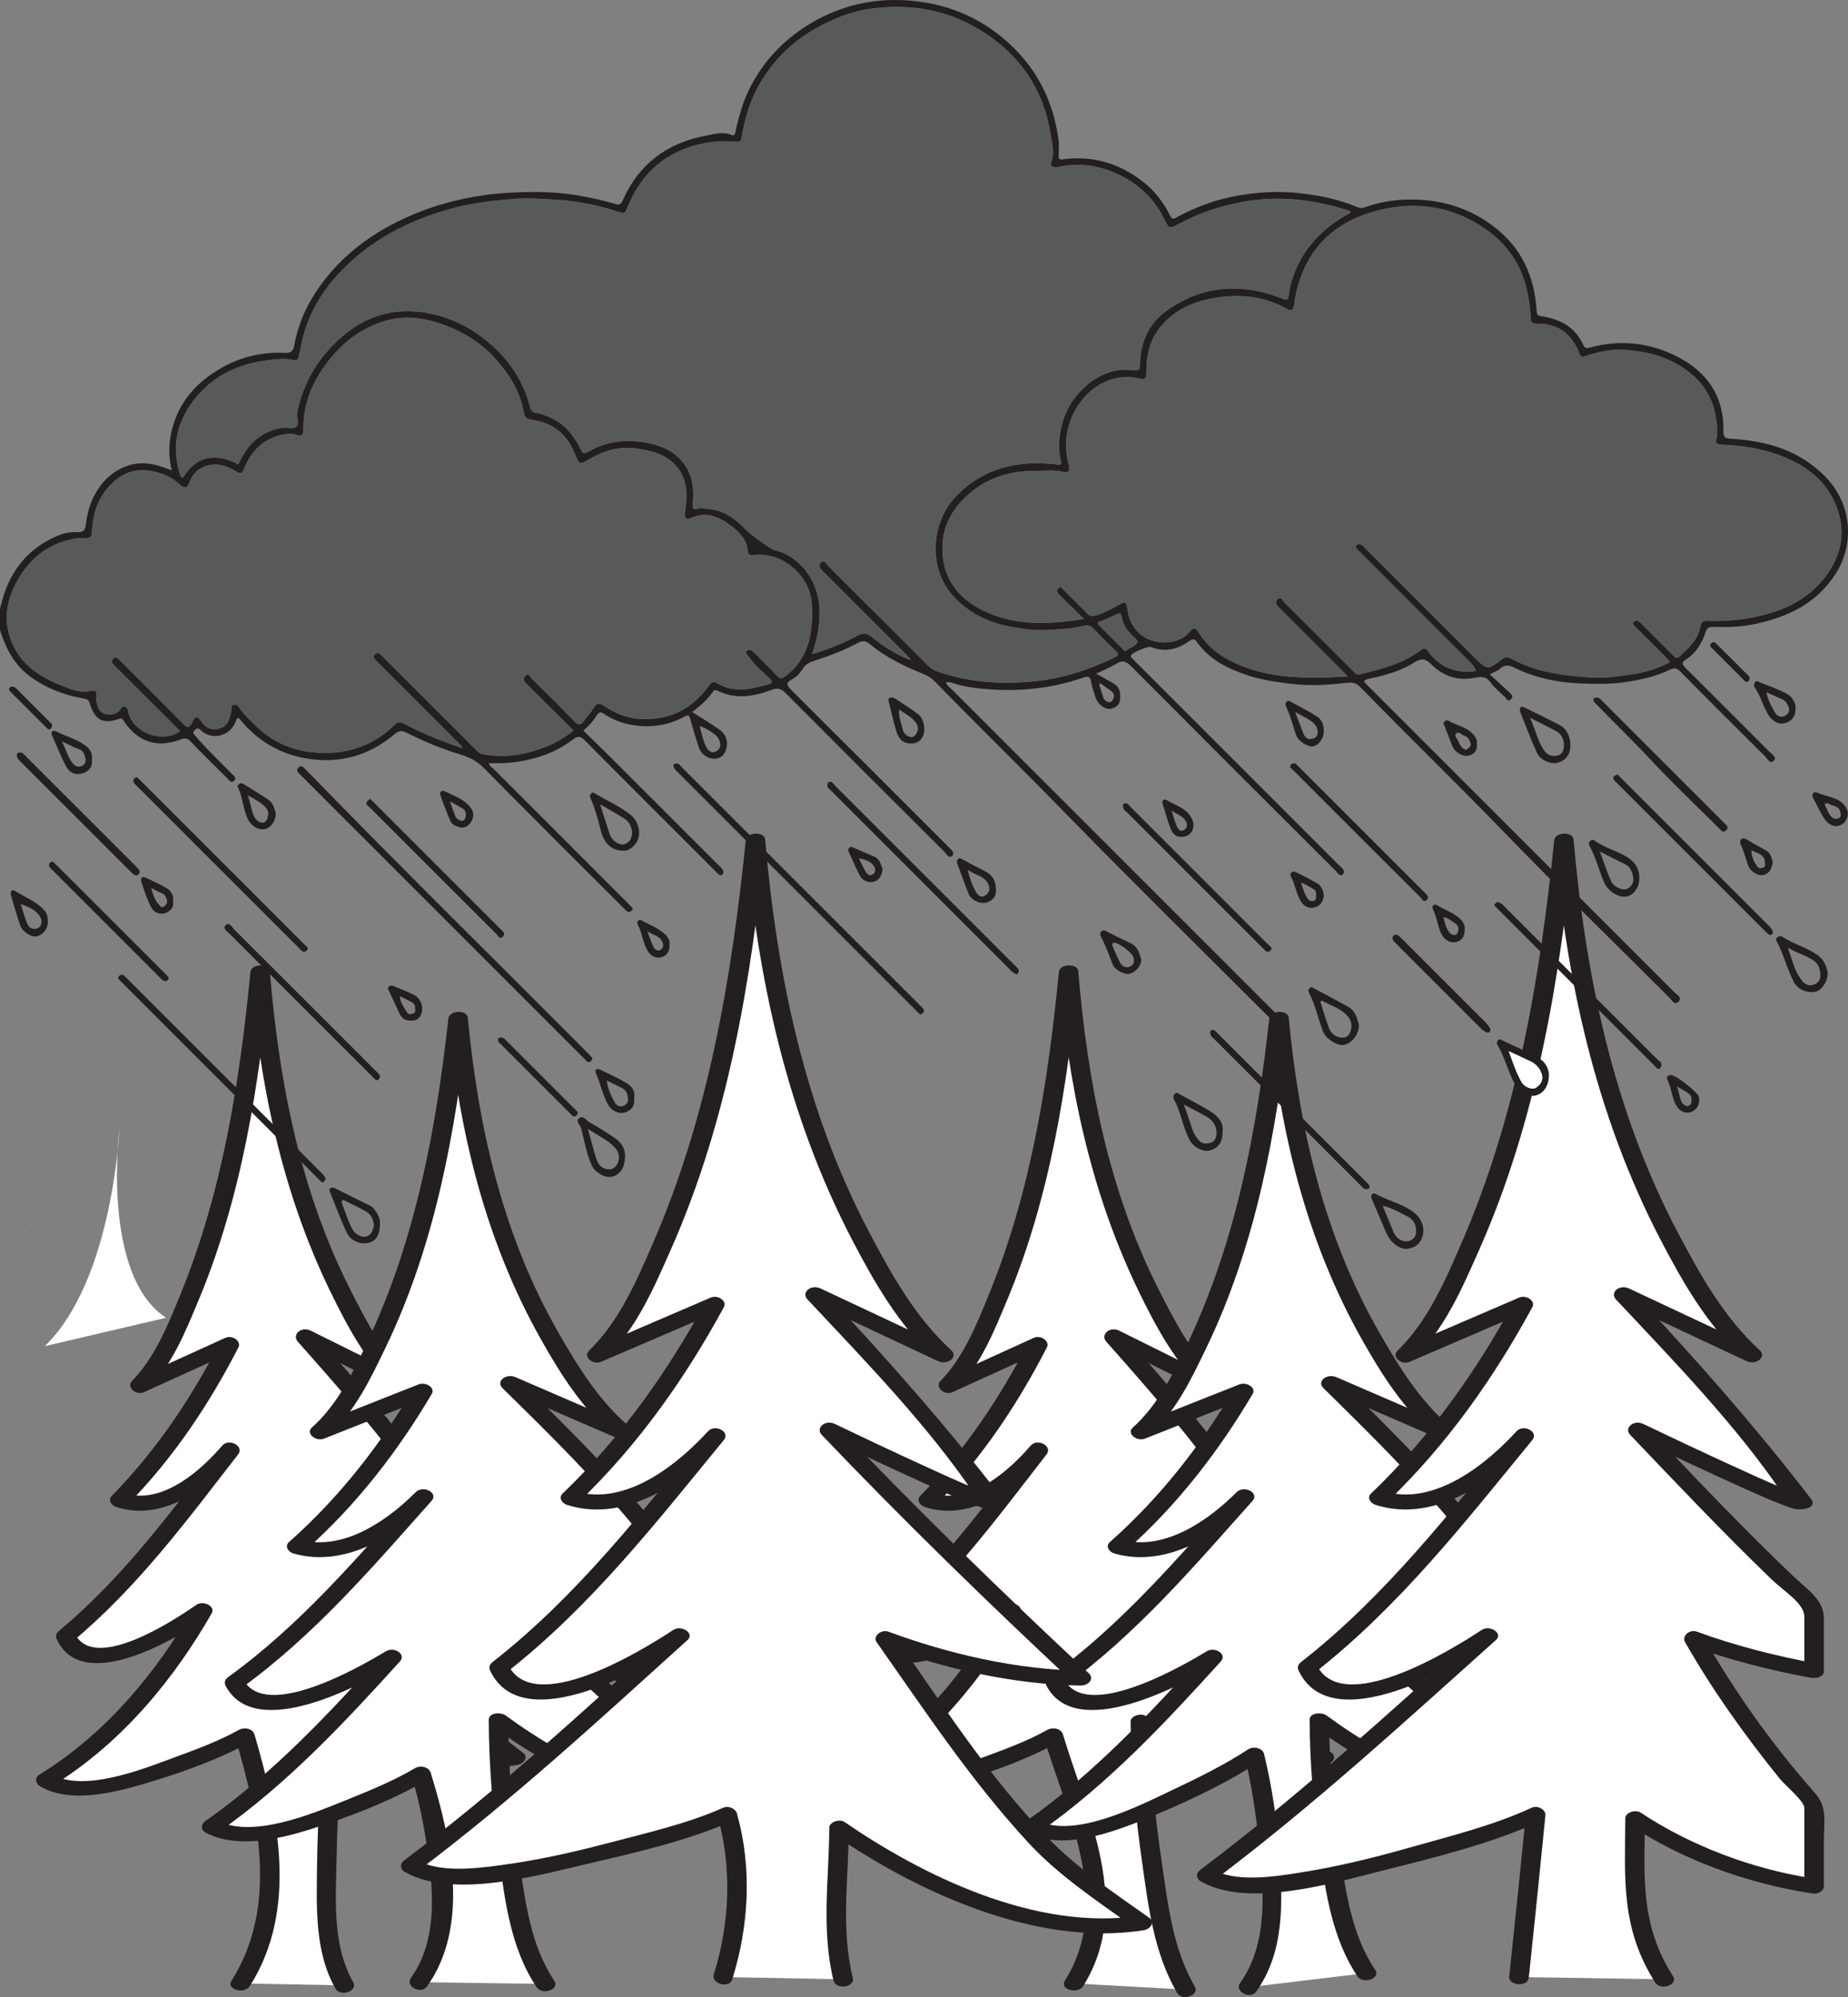 <?xml version="1.0" encoding="UTF-8"?>
<svg xmlns="http://www.w3.org/2000/svg" xmlns:xlink="http://www.w3.org/1999/xlink" width="289.335pt" height="312.719pt" viewBox="0 0 289.335 312.719" version="1.1">
<rect x="0" y="0" width="289.335" height="312.719" fill="#808080" stroke="none"/>
<defs>
<clipPath id="clip1">
  <path d="M 132 151 L 209 151 L 209 312.719 L 132 312.719 Z M 132 151 "/>
</clipPath>
<clipPath id="clip2">
  <path d="M 160 158 L 248 158 L 248 312.719 L 160 312.719 Z M 160 158 "/>
</clipPath>
<clipPath id="clip3">
  <path d="M 5 151 L 83 151 L 83 312.719 L 5 312.719 Z M 5 151 "/>
</clipPath>
<clipPath id="clip4">
  <path d="M 0 0 L 289.336 0 L 289.336 161 L 0 161 Z M 0 0 "/>
</clipPath>
<clipPath id="clip5">
  <path d="M 283 124 L 289.336 124 L 289.336 130 L 283 130 Z M 283 124 "/>
</clipPath>
</defs>
<g id="surface1">
<path style=" stroke:none;fill-rule:nonzero;fill:rgb(100%,100%,100%);fill-opacity:1;" d="M 168.156 310.586 C 176.199 298.566 167.352 280.164 164.91 271.805 C 164.832 271.891 141.09 283.633 133.754 278.781 C 148.035 270.281 158.293 252.207 158.293 252.207 C 158.293 252.207 140.266 264.91 136.867 256.223 C 145.324 249.352 162.605 227.074 162.605 227.074 C 162.605 227.074 153.281 238.023 145.352 234.891 C 154.918 225.387 162.477 210.566 162.477 210.566 L 148.492 216.934 C 148.492 216.934 162.543 202.633 167.312 152.312 C 171.012 198.988 189.664 216.934 189.664 216.934 L 174.371 209.336 C 174.371 209.336 190.762 227.812 194.742 234.68 C 200.355 238.73 192.324 244.02 206 257.543 C 195.273 257.543 182.727 252.598 182.727 252.598 C 182.727 252.598 193.863 265.129 207.312 275.223 C 191.609 278.172 178.543 269.68 178.543 269.68 C 178.543 279.812 180.977 303.953 185.684 311.559 "/>
<g clip-path="url(#clip1)" clip-rule="nonzero">
<path style=" stroke:none;fill-rule:nonzero;fill:rgb(13.73%,12.16%,12.549%);fill-opacity:1;" d="M 169.598 310.992 C 177.434 298.43 170.234 284.207 166.422 271.602 C 166.152 270.707 164.875 270.371 163.918 270.914 C 160.723 272.723 156.887 274.09 153.324 275.406 C 148.602 277.156 139.594 280.691 134.633 277.82 C 134.672 278.438 134.707 279.055 134.746 279.668 C 145.934 272.789 154.039 262.566 159.734 252.613 C 160.348 251.539 158.418 250.539 157.301 251.316 C 153.664 253.859 141.18 261.996 138.254 255.719 C 138.121 256.184 137.992 256.648 137.859 257.113 C 148.227 248.5 156.086 237.758 163.859 227.742 C 164.855 226.461 162.449 225.129 161.348 226.395 C 158.312 229.914 152.113 235.828 145.883 233.797 C 146.125 234.383 146.363 234.969 146.609 235.562 C 153.891 228.152 159.496 219.578 163.918 210.969 C 164.379 210.07 163.004 208.965 161.82 209.512 C 157.16 211.637 152.496 213.762 147.832 215.879 C 148.469 216.461 149.109 217.031 149.75 217.605 C 153.559 213.684 155.633 208.457 157.551 203.898 C 164.52 187.328 167.156 169.688 168.84 152.422 C 167.828 152.449 166.816 152.484 165.801 152.516 C 167.203 169.398 170.574 186.371 178.328 202.301 C 180.879 207.543 183.902 213.238 188.492 217.691 C 189.176 217.121 189.859 216.551 190.543 215.977 C 185.445 213.449 180.348 210.914 175.254 208.383 C 173.715 207.613 172.254 209.023 173.203 210.09 C 179.789 217.527 186.41 225.059 191.949 232.984 C 192.914 234.375 194.293 235.723 195.094 237.133 C 195.973 238.691 195.656 240.793 195.805 242.449 C 196.332 248.414 200.219 253.602 204.832 258.297 C 205.27 257.66 205.707 257.02 206.148 256.383 C 198.223 256.211 190.297 254.234 183.262 251.5 C 181.727 250.906 180.805 252.512 181.559 253.352 C 188.77 261.434 197.066 269.078 206.137 275.98 C 206.441 275.348 206.742 274.711 207.043 274.078 C 197.438 275.652 186.973 273.543 179.422 268.723 C 178.578 268.184 177.012 268.719 177.016 269.57 C 177.051 276.98 177.793 284.406 178.836 291.773 C 179.789 298.469 180.648 305.832 184.297 312.062 C 185.102 313.438 187.875 312.434 187.07 311.062 C 183.539 305.031 182.82 297.844 181.859 291.363 C 180.801 284.215 180.105 276.984 180.07 269.789 C 179.266 270.07 178.465 270.352 177.66 270.633 C 185.797 275.828 197.246 278.07 207.574 276.375 C 208.625 276.203 209.348 275.129 208.48 274.473 C 199.402 267.566 191.109 259.926 183.898 251.84 C 183.332 252.457 182.766 253.074 182.195 253.695 C 189.449 256.512 197.684 258.531 205.859 258.707 C 207.23 258.734 208 257.629 207.176 256.789 C 201.957 251.48 199.051 246.305 198.668 239.727 C 198.457 236.176 195.988 233.75 193.816 230.703 C 188.355 223.07 181.922 215.777 175.543 208.582 C 174.859 209.148 174.176 209.723 173.496 210.293 C 178.586 212.824 183.688 215.359 188.781 217.891 C 190.258 218.625 191.914 217.23 190.836 216.18 C 186.586 212.059 183.867 206.773 181.418 201.949 C 173.406 186.129 170.223 168.938 168.824 152.109 C 168.711 150.773 165.91 150.914 165.785 152.199 C 164.117 169.309 161.445 186.664 154.672 203.086 C 152.871 207.457 150.883 212.516 147.23 216.266 C 146.359 217.164 147.801 218.605 149.148 217.992 C 153.812 215.867 158.477 213.742 163.133 211.621 C 162.434 211.137 161.738 210.648 161.039 210.164 C 156.703 218.602 151.234 226.957 144.094 234.223 C 143.473 234.852 143.938 235.699 144.816 235.988 C 152.598 238.523 160.012 232.199 163.859 227.742 C 163.023 227.297 162.188 226.848 161.348 226.395 C 153.723 236.227 146.039 246.887 135.875 255.328 C 135.363 255.758 135.223 256.172 135.48 256.719 C 139.523 265.391 154.234 256.629 159.289 253.098 C 158.477 252.664 157.668 252.234 156.859 251.805 C 151.383 261.379 143.512 271.273 132.762 277.887 C 131.969 278.375 132.105 279.285 132.875 279.734 C 137.965 282.68 145.516 280.441 150.73 278.848 C 155.898 277.27 161.406 275.238 165.902 272.695 C 165.07 272.465 164.234 272.238 163.402 272.008 C 167.086 284.195 174.301 298.031 166.715 310.184 C 165.871 311.543 168.754 312.34 169.598 310.992 "/>
</g>
<path style=" stroke:none;fill-rule:nonzero;fill:rgb(13.73%,12.16%,12.549%);fill-opacity:1;" d="M 179.52 277.738 C 179.645 277.738 179.66 277.59 179.543 277.59 C 179.414 277.59 179.395 277.738 179.52 277.738 "/>
<path style=" stroke:none;fill-rule:nonzero;fill:rgb(100%,100%,100%);fill-opacity:1;" d="M 195.418 311.191 C 202.887 301.48 196.395 274.84 196.395 274.84 C 196.301 274.926 170.102 290.918 161.668 286.062 C 172.703 278.477 189.891 259.492 189.891 259.492 C 189.891 259.492 169.16 272.191 165.25 263.504 C 174.973 256.637 194.848 234.355 194.848 234.355 C 194.848 234.355 184.121 245.305 175 242.172 C 186.008 232.668 194.699 217.848 194.699 217.848 L 178.613 224.219 C 178.613 224.219 194.77 209.914 200.262 159.594 C 204.508 206.27 225.965 224.219 225.965 224.219 L 208.379 216.613 C 208.379 216.613 227.227 235.09 231.805 241.961 C 238.262 246.016 229.027 251.305 244.754 264.824 C 232.422 264.824 217.988 259.879 217.988 259.879 C 217.988 259.879 230.797 272.406 246.258 282.508 C 228.199 285.457 206.574 269.418 206.574 269.418 C 206.574 279.551 208.512 301.363 213.918 308.969 "/>
<g clip-path="url(#clip2)" clip-rule="nonzero">
<path style=" stroke:none;fill-rule:nonzero;fill:rgb(13.73%,12.16%,12.549%);fill-opacity:1;" d="M 196.676 311.859 C 201.234 305.52 200.789 297.516 200.324 290.52 C 199.973 285.207 199.168 279.863 197.906 274.633 C 197.695 273.77 196.293 273.359 195.402 273.945 C 191.699 276.379 187.445 278.465 183.305 280.422 C 178.551 282.672 168.242 287.988 162.547 285.105 C 162.582 285.719 162.621 286.34 162.66 286.953 C 173.676 279.227 182.664 269.512 191.145 260.16 C 192.152 259.051 190.254 257.77 188.895 258.598 C 184.66 261.176 170.062 269.477 166.633 263.004 C 166.504 263.469 166.371 263.926 166.238 264.395 C 177.906 255.973 187.102 245.102 196.105 235.02 C 197.223 233.773 194.781 232.484 193.59 233.684 C 189.707 237.594 182.531 243.078 175.535 241.078 C 175.777 241.664 176.016 242.254 176.258 242.844 C 184.473 235.582 190.98 226.984 196.137 218.254 C 196.691 217.316 195.199 216.332 194.043 216.789 C 188.68 218.914 183.316 221.039 177.957 223.164 C 178.594 223.738 179.234 224.312 179.867 224.887 C 184.109 221.094 186.602 215.762 188.816 211.184 C 196.746 194.785 199.852 177.008 201.789 159.699 C 200.777 159.734 199.766 159.766 198.75 159.797 C 200.383 176.895 204.375 194.09 213.32 209.91 C 216.242 215.086 219.77 220.738 224.793 224.973 C 225.473 224.398 226.16 223.832 226.844 223.266 C 220.98 220.727 215.121 218.195 209.254 215.66 C 207.766 215.016 206.098 216.281 207.207 217.371 C 214.621 224.648 222.078 232.02 228.465 239.852 C 229.668 241.324 231.312 242.801 232.344 244.293 C 233.305 245.691 233.074 247.645 233.199 249.164 C 233.719 255.547 238.234 260.852 243.586 265.578 C 244.02 264.941 244.457 264.305 244.895 263.664 C 235.859 263.516 226.766 261.57 218.52 258.781 C 217.039 258.281 215.93 259.766 216.82 260.633 C 225.309 268.902 234.977 276.59 245.379 283.465 C 245.582 282.762 245.785 282.062 245.992 281.359 C 232.086 283.301 217.336 275.719 207.742 268.66 C 206.902 268.043 205.043 268.188 205.043 269.309 C 205.074 276.152 205.66 283.004 206.629 289.805 C 207.555 296.316 208.559 303.551 212.531 309.469 C 213.43 310.805 216.211 309.809 215.305 308.465 C 211.656 303.031 210.773 296.445 209.812 290.473 C 208.699 283.535 208.133 276.516 208.102 269.523 C 207.199 269.742 206.301 269.957 205.406 270.172 C 215.777 277.809 231.441 285.762 246.523 283.656 C 247.941 283.461 248.109 282.191 247.141 281.551 C 236.945 274.812 227.477 267.227 219.156 259.125 C 218.59 259.738 218.023 260.355 217.457 260.973 C 225.906 263.832 235.336 265.84 244.609 265.988 C 245.906 266.008 246.852 264.891 245.922 264.07 C 240.137 258.953 236.547 253.891 236.094 247.145 C 235.852 243.473 233.203 241.262 230.742 238.246 C 224.383 230.449 216.934 223.105 209.551 215.859 L 207.5 217.574 C 213.363 220.109 219.223 222.641 225.086 225.172 C 226.52 225.793 228.375 224.508 227.137 223.461 C 222.262 219.355 218.973 213.906 216.094 208.906 C 207.129 193.367 203.375 176.215 201.773 159.391 C 201.645 158.051 198.879 158.199 198.73 159.48 C 196.809 176.652 193.66 194.086 185.938 210.371 C 183.844 214.785 181.43 219.898 177.355 223.551 C 176.348 224.453 177.961 225.789 179.273 225.273 C 184.633 223.148 189.992 221.027 195.359 218.902 C 194.66 218.414 193.961 217.93 193.262 217.441 C 188.211 225.992 181.797 234.387 173.742 241.5 C 173.086 242.082 173.613 243.023 174.473 243.266 C 182.984 245.703 191.328 239.832 196.105 235.02 C 195.27 234.578 194.426 234.129 193.59 233.684 C 184.746 243.594 175.711 254.34 164.254 262.613 C 163.727 262.992 163.59 263.496 163.859 264.004 C 168.52 272.797 185.051 263.922 190.883 260.379 C 190.133 259.859 189.383 259.34 188.633 258.82 C 180.301 268.004 171.488 277.59 160.672 285.172 C 159.969 285.668 159.934 286.59 160.789 287.02 C 166.852 290.086 175.52 286.43 180.973 284.156 C 186.664 281.789 192.461 278.969 197.387 275.727 C 196.551 275.496 195.719 275.266 194.883 275.035 C 195.938 279.402 196.598 283.828 197.07 288.25 C 197.812 295.219 198.746 304.148 194.16 310.52 C 193.219 311.832 195.727 313.184 196.676 311.859 "/>
</g>
<path style=" stroke:none;fill-rule:nonzero;fill:rgb(100%,100%,100%);fill-opacity:1;" d="M 37.684 310.586 C 45.723 298.566 40.773 280.164 38.332 271.805 C 38.246 271.891 14.512 283.633 7.176 278.781 C 21.453 270.281 31.715 252.207 31.715 252.207 C 31.715 252.207 13.688 264.91 10.289 256.223 C 18.746 249.352 36.027 227.074 36.027 227.074 C 36.027 227.074 26.699 238.023 18.766 234.891 C 28.344 225.387 35.898 210.566 35.898 210.566 L 21.91 216.934 C 21.91 216.934 35.961 202.633 40.734 152.312 C 44.43 198.988 63.086 216.934 63.086 216.934 L 47.793 209.336 C 47.793 209.336 64.18 227.812 68.164 234.68 C 73.781 238.73 65.746 244.02 79.418 257.543 C 68.699 257.543 56.148 252.598 56.148 252.598 C 56.148 252.598 67.289 265.129 80.73 275.223 C 65.031 278.172 51.961 269.68 51.961 269.68 C 51.961 279.812 49.207 303.285 53.914 310.891 "/>
<g clip-path="url(#clip3)" clip-rule="nonzero">
<path style=" stroke:none;fill-rule:nonzero;fill:rgb(13.73%,12.16%,12.549%);fill-opacity:1;" d="M 39.121 310.992 C 46.773 298.887 43.5 284.191 39.844 271.602 C 39.582 270.707 38.289 270.379 37.34 270.914 C 34.137 272.719 30.312 274.09 26.75 275.406 C 22.023 277.156 13.02 280.691 8.055 277.82 C 8.09 278.438 8.129 279.055 8.168 279.668 C 19.348 272.789 27.461 262.566 33.156 252.613 C 33.77 251.539 31.836 250.539 30.723 251.316 C 27.082 253.859 14.602 261.996 11.676 255.719 C 11.543 256.184 11.41 256.648 11.277 257.113 C 21.645 248.496 29.504 237.758 37.285 227.742 C 38.277 226.461 35.871 225.129 34.773 226.395 C 31.734 229.918 25.531 235.828 19.301 233.797 C 19.543 234.383 19.785 234.969 20.027 235.562 C 27.312 228.152 32.918 219.578 37.34 210.969 C 37.801 210.07 36.426 208.965 35.242 209.512 C 30.578 211.637 25.914 213.762 21.254 215.879 C 21.891 216.461 22.527 217.031 23.164 217.605 C 26.973 213.684 29.055 208.457 30.969 203.898 C 37.938 187.328 40.578 169.688 42.266 152.422 C 41.25 152.449 40.238 152.484 39.223 152.516 C 40.625 169.398 43.996 186.371 51.746 202.301 C 54.301 207.543 57.324 213.238 61.914 217.691 C 62.602 217.121 63.281 216.551 63.965 215.977 C 58.867 213.449 53.77 210.914 48.676 208.383 C 47.137 207.613 45.676 209.023 46.625 210.09 C 53.215 217.527 59.832 225.062 65.367 232.984 C 66.336 234.375 67.719 235.723 68.516 237.133 C 69.391 238.691 69.082 240.793 69.223 242.449 C 69.754 248.414 73.641 253.602 78.25 258.297 C 78.691 257.66 79.129 257.02 79.566 256.383 C 71.641 256.211 63.715 254.234 56.68 251.5 C 55.148 250.906 54.227 252.512 54.977 253.352 C 62.191 261.434 70.484 269.078 79.559 275.98 C 79.859 275.348 80.16 274.711 80.465 274.078 C 70.855 275.652 60.395 273.543 52.844 268.723 C 51.992 268.18 50.438 268.723 50.434 269.57 C 50.391 277.105 49.707 284.633 49.637 292.176 C 49.582 298.391 49.199 305.57 52.523 311.391 C 53.312 312.773 56.086 311.77 55.301 310.391 C 51.855 304.367 52.617 296.688 52.715 290.289 C 52.824 283.453 53.449 276.625 53.492 269.789 C 52.688 270.07 51.887 270.352 51.082 270.633 C 59.219 275.828 70.66 278.07 80.996 276.375 C 82.047 276.203 82.766 275.129 81.898 274.473 C 72.824 267.566 64.531 259.922 57.316 251.84 C 56.75 252.457 56.184 253.074 55.617 253.695 C 62.871 256.512 71.105 258.531 79.277 258.707 C 80.652 258.734 81.418 257.629 80.594 256.789 C 75.383 251.48 72.473 246.305 72.086 239.727 C 71.879 236.176 69.414 233.75 67.238 230.703 C 61.777 223.07 55.348 215.777 48.965 208.582 C 48.281 209.148 47.598 209.723 46.914 210.293 C 52.008 212.824 57.105 215.359 62.207 217.891 C 63.68 218.625 65.336 217.23 64.258 216.18 C 60.008 212.059 57.289 206.773 54.844 201.949 C 46.832 186.129 43.641 168.938 42.246 152.109 C 42.133 150.773 39.332 150.914 39.211 152.199 C 37.539 169.309 34.867 186.664 28.094 203.086 C 26.293 207.457 24.297 212.516 20.648 216.266 C 19.777 217.168 21.219 218.605 22.566 217.992 C 27.23 215.867 31.895 213.742 36.559 211.621 C 35.855 211.137 35.156 210.648 34.461 210.164 C 30.129 218.602 24.656 226.957 17.512 234.223 C 16.895 234.852 17.355 235.699 18.234 235.988 C 26.02 238.523 33.434 232.199 37.285 227.742 C 36.445 227.297 35.609 226.848 34.773 226.395 C 27.141 236.227 19.457 246.883 9.293 255.328 C 8.781 255.758 8.645 256.172 8.902 256.719 C 12.941 265.391 27.656 256.629 32.711 253.098 C 31.898 252.664 31.086 252.234 30.277 251.805 C 24.801 261.379 16.934 271.273 6.18 277.887 C 5.387 278.375 5.523 279.285 6.293 279.734 C 11.387 282.68 18.938 280.441 24.152 278.848 C 29.32 277.27 34.816 275.234 39.324 272.695 C 38.492 272.465 37.656 272.238 36.82 272.008 C 40.379 284.234 43.676 298.422 36.242 310.184 C 35.383 311.543 38.273 312.34 39.121 310.992 "/>
</g>
<path style=" stroke:none;fill-rule:nonzero;fill:rgb(13.73%,12.16%,12.549%);fill-opacity:1;" d="M 195.789 277.738 C 195.914 277.738 195.93 277.59 195.809 277.59 C 195.684 277.59 195.664 277.738 195.789 277.738 "/>
<path style=" stroke:none;fill-rule:nonzero;fill:rgb(13.73%,12.16%,12.549%);fill-opacity:1;" d="M 3.777 191.754 C 3.898 191.754 3.918 191.605 3.793 191.605 C 3.672 191.605 3.652 191.754 3.777 191.754 "/>
<path style=" stroke:none;fill-rule:nonzero;fill:rgb(13.73%,12.16%,12.549%);fill-opacity:1;" d="M 243.066 260.637 C 243.312 260.637 243.352 260.348 243.105 260.348 C 242.855 260.348 242.82 260.637 243.066 260.637 "/>
<path style=" stroke:none;fill-rule:nonzero;fill:rgb(13.73%,12.16%,12.549%);fill-opacity:1;" d="M 52.941 277.738 C 53.062 277.738 53.082 277.59 52.957 277.59 C 52.836 277.59 52.816 277.738 52.941 277.738 "/>
<path style=" stroke:none;fill-rule:nonzero;fill:rgb(100%,100%,100%);fill-opacity:1;" d="M 65.594 310.395 C 73.059 300.684 65.922 277.797 65.922 277.797 C 65.824 277.887 41.582 290.918 33.141 286.062 C 44.172 278.477 61.363 259.492 61.363 259.492 C 61.363 259.492 40.629 272.191 36.727 263.504 C 46.445 256.637 66.32 234.355 66.32 234.355 C 66.32 234.355 55.59 245.305 46.473 242.172 C 57.48 232.664 66.176 217.844 66.176 217.844 L 50.086 224.219 C 50.086 224.219 66.246 209.91 71.734 159.594 C 75.98 206.27 97.438 224.219 97.438 224.219 L 79.852 216.613 C 79.852 216.613 98.699 235.09 103.281 241.961 C 109.734 246.016 100.5 251.305 116.227 264.824 C 103.895 264.824 89.461 259.879 89.461 259.879 C 89.461 259.879 102.27 272.406 117.73 282.508 C 99.676 285.457 78.047 269.418 78.047 269.418 C 78.047 279.551 79.992 303.07 85.402 310.672 "/>
<path style=" stroke:none;fill-rule:nonzero;fill:rgb(13.73%,12.16%,12.549%);fill-opacity:1;" d="M 66.852 311.062 C 73.703 301.492 70.562 287.738 67.434 277.598 C 67.16 276.723 65.875 276.344 64.93 276.906 C 61.574 278.898 57.656 280.484 53.918 281.992 C 48.867 284.027 39.586 287.926 34.02 285.105 C 34.055 285.719 34.094 286.336 34.133 286.953 C 45.152 279.227 54.137 269.512 62.621 260.16 C 63.625 259.051 61.73 257.77 60.371 258.598 C 56.137 261.172 41.539 269.477 38.109 263.004 C 37.98 263.469 37.848 263.926 37.715 264.395 C 49.375 255.969 58.578 245.098 67.574 235.02 C 68.695 233.773 66.254 232.488 65.062 233.68 C 61.18 237.594 54 243.078 47.008 241.078 C 47.25 241.664 47.492 242.254 47.734 242.84 C 55.949 235.582 62.457 226.984 67.613 218.254 C 68.164 217.316 66.668 216.332 65.516 216.793 C 60.152 218.914 54.789 221.039 49.426 223.16 C 50.066 223.738 50.703 224.312 51.34 224.887 C 55.582 221.094 58.074 215.762 60.289 211.184 C 68.219 194.785 71.324 177.008 73.262 159.699 C 72.254 159.734 71.238 159.762 70.223 159.793 C 71.855 176.895 75.848 194.09 84.793 209.91 C 87.719 215.086 91.242 220.738 96.266 224.973 C 96.949 224.402 97.633 223.832 98.316 223.258 C 92.457 220.727 86.594 218.191 80.73 215.66 C 79.238 215.012 77.57 216.281 78.68 217.375 C 86.094 224.648 93.551 232.02 99.938 239.852 C 101.145 241.324 102.785 242.797 103.82 244.293 C 104.781 245.691 104.539 247.645 104.668 249.164 C 105.191 255.547 109.707 260.848 115.055 265.578 C 115.496 264.941 115.934 264.305 116.371 263.664 C 107.336 263.516 98.238 261.57 89.996 258.781 C 88.512 258.281 87.402 259.766 88.289 260.633 C 96.777 268.902 106.453 276.586 116.852 283.465 C 117.055 282.762 117.262 282.062 117.469 281.359 C 103.562 283.301 88.805 275.719 79.219 268.66 C 78.371 268.039 76.52 268.188 76.52 269.309 C 76.547 276.441 77.145 283.582 78.113 290.68 C 79.031 297.414 79.895 305.043 84.016 311.176 C 84.914 312.512 87.691 311.516 86.789 310.176 C 82.988 304.52 82.223 297.52 81.281 291.309 C 80.191 284.09 79.605 276.793 79.574 269.523 C 78.676 269.742 77.773 269.957 76.875 270.172 C 87.254 277.809 102.914 285.762 117.996 283.656 C 119.414 283.461 119.582 282.191 118.609 281.551 C 108.414 274.812 98.953 267.227 90.633 259.125 C 90.062 259.738 89.496 260.355 88.93 260.973 C 97.379 263.832 106.812 265.836 116.082 265.988 C 117.379 266.008 118.328 264.891 117.395 264.07 C 111.613 258.953 108.02 253.891 107.57 247.145 C 107.328 243.473 104.68 241.262 102.219 238.246 C 95.859 230.449 88.406 223.109 81.023 215.859 C 80.336 216.43 79.656 217.004 78.973 217.574 C 84.832 220.102 90.695 222.641 96.555 225.176 C 97.992 225.793 99.848 224.512 98.605 223.461 C 93.738 219.355 90.449 213.906 87.562 208.91 C 78.602 193.367 74.852 176.211 73.246 159.391 C 73.117 158.051 70.352 158.199 70.207 159.48 C 68.285 176.652 65.137 194.09 57.41 210.371 C 55.32 214.785 52.906 219.902 48.828 223.547 C 47.82 224.449 49.434 225.793 50.742 225.273 C 56.105 223.148 61.469 221.027 66.832 218.902 C 66.133 218.418 65.434 217.93 64.734 217.445 C 59.688 225.992 53.27 234.387 45.219 241.5 C 44.562 242.086 45.086 243.023 45.945 243.266 C 54.457 245.699 62.801 239.832 67.574 235.02 C 66.742 234.574 65.902 234.129 65.062 233.68 C 56.219 243.586 47.188 254.34 35.73 262.613 C 35.203 262.992 35.066 263.492 35.336 264.004 C 39.992 272.801 56.531 263.922 62.355 260.379 C 61.605 259.859 60.855 259.34 60.105 258.82 C 51.777 268.004 42.961 277.586 32.148 285.168 C 31.438 285.668 31.41 286.586 32.258 287.02 C 37.969 289.91 45.77 287.438 51.352 285.547 C 56.699 283.734 62.277 281.441 66.914 278.691 C 66.078 278.457 65.246 278.23 64.41 278.004 C 65.516 281.578 66.246 285.23 66.805 288.875 C 67.824 295.488 68.684 303.656 64.34 309.723 C 63.398 311.031 65.902 312.387 66.852 311.062 "/>
<path style=" stroke:none;fill-rule:nonzero;fill:rgb(100%,100%,100%);fill-opacity:1;" d="M 113.195 309.586 C 117.523 296.746 113.852 284.141 113.852 284.141 C 113.746 284.25 73.969 298.246 64.297 292.195 C 76.949 282.75 106.395 256.133 106.395 256.133 C 106.395 256.133 82.625 271.957 78.141 261.133 C 89.293 252.578 112.078 224.816 112.078 224.816 C 112.078 224.816 99.777 238.465 89.328 234.555 C 101.941 222.715 111.91 204.258 111.91 204.258 L 93.465 212.191 C 93.465 212.191 111.992 194.367 118.289 131.684 C 123.156 189.832 147.762 212.191 147.762 212.191 L 127.594 202.723 C 127.594 202.723 149.207 225.738 154.461 234.293 C 161.863 239.348 129.828 223.934 129.828 223.934 C 151.418 246.59 151.27 245.934 169.305 262.781 C 155.164 262.781 138.617 256.617 138.617 256.617 C 163.484 291.926 164.234 290.762 178.82 301.105 C 158.117 304.777 131.371 286.285 131.371 286.285 C 131.371 298.91 129.695 300.816 132.012 309.941 "/>
<path style=" stroke:none;fill-rule:nonzero;fill:rgb(13.73%,12.16%,12.549%);fill-opacity:1;" d="M 114.633 309.992 C 117.273 301.59 117.773 292.434 115.367 283.941 C 115.172 283.254 114.09 282.688 113.195 283.086 C 107.578 285.617 100.672 287.164 94.555 288.777 C 89.312 290.156 83.949 291.316 78.484 292.062 C 74.383 292.621 68.773 293.277 65.176 291.242 C 65.215 291.855 65.25 292.473 65.289 293.086 C 80.379 281.746 94 269.141 107.652 256.805 C 108.793 255.77 106.691 254.387 105.402 255.242 C 100.465 258.512 83.469 268.918 79.527 260.633 C 79.395 261.098 79.266 261.555 79.133 262.023 C 92.68 251.441 103.086 237.965 113.336 225.488 C 114.383 224.219 111.961 222.902 110.824 224.148 C 106.582 228.801 98.137 236.113 89.859 233.461 C 90.102 234.051 90.344 234.637 90.586 235.227 C 100.109 226.121 107.52 215.406 113.352 204.656 C 113.844 203.75 112.43 202.699 111.254 203.199 C 105.105 205.844 98.957 208.492 92.809 211.137 C 93.449 211.707 94.086 212.285 94.719 212.863 C 99.664 208.066 102.441 201.516 104.957 195.844 C 114.082 175.309 117.609 153.301 119.816 131.789 C 118.805 131.82 117.789 131.852 116.781 131.883 C 118.621 153.07 123.129 174.422 133.465 194.242 C 136.793 200.633 140.742 207.594 146.59 212.949 C 147.277 212.375 147.957 211.805 148.641 211.234 C 141.918 208.078 135.195 204.922 128.473 201.766 C 126.949 201.051 125.41 202.398 126.422 203.48 C 135.582 213.238 145.18 223.141 152.434 233.809 C 152.961 234.578 153.387 235.066 154.152 235.695 C 151.305 233.363 157.129 234.652 155.023 233.98 C 154.391 233.781 153.781 233.527 153.176 233.285 C 150.148 232.059 147.207 230.699 144.27 229.348 C 139.719 227.27 135.199 225.133 130.707 222.977 C 129.199 222.246 127.637 223.617 128.656 224.688 C 141.328 237.98 154.504 250.809 168.133 263.539 C 168.57 262.898 169.012 262.258 169.445 261.617 C 159.031 261.453 148.496 258.969 139.145 255.523 C 137.93 255.07 136.621 256.262 137.227 257.117 C 144.703 267.727 151.898 278.68 161.008 288.555 C 165.699 293.637 171.711 297.656 177.645 301.863 C 177.949 301.223 178.25 300.594 178.551 299.957 C 162.02 302.555 144.012 293.41 132.25 285.324 C 131.414 284.75 129.848 285.348 129.84 286.172 C 129.801 294.242 128.551 302.148 130.5 310.141 C 130.863 311.625 133.883 311.219 133.52 309.738 C 131.621 301.957 132.855 294.25 132.895 286.395 C 132.094 286.676 131.293 286.953 130.488 287.238 C 142.852 295.738 161.715 304.984 179.086 302.258 C 180.109 302.094 180.891 300.988 179.992 300.352 C 174.387 296.383 168.703 292.59 164.141 287.879 C 154.645 278.094 147.527 266.793 140 256.117 C 139.359 256.648 138.723 257.18 138.082 257.711 C 147.637 261.238 158.504 263.781 169.156 263.945 C 170.48 263.961 171.363 262.859 170.473 262.023 C 156.844 249.301 143.668 236.469 131 223.176 C 130.312 223.746 129.629 224.316 128.949 224.887 C 134.434 227.527 139.957 230.125 145.539 232.645 C 148.285 233.879 151.047 235.16 153.957 236.172 C 155.246 236.613 158.141 236.254 156.938 234.684 C 148.332 223.457 138.715 212.574 128.766 201.969 C 128.078 202.539 127.395 203.109 126.711 203.68 C 133.434 206.836 140.16 209.988 146.883 213.148 C 148.344 213.832 150.078 212.484 148.934 211.434 C 143.238 206.227 139.52 199.438 136.234 193.238 C 125.883 173.699 121.621 152.387 119.797 131.477 C 119.684 130.141 116.891 130.285 116.762 131.57 C 114.57 152.93 111.004 174.629 102.074 195.039 C 99.676 200.523 96.988 206.887 92.207 211.52 C 91.281 212.426 92.789 213.82 94.125 213.242 C 100.273 210.602 106.418 207.957 112.574 205.309 C 111.871 204.824 111.172 204.336 110.473 203.852 C 104.73 214.434 97.453 224.918 88.07 233.891 C 87.426 234.5 87.93 235.375 88.793 235.656 C 98.586 238.789 108.258 231.059 113.336 225.488 C 112.5 225.043 111.664 224.594 110.824 224.148 C 100.723 236.441 90.488 249.82 77.148 260.242 C 76.625 260.652 76.5 261.098 76.754 261.633 C 81.82 272.273 100.984 261.254 107.387 257.023 L 105.137 255.461 C 91.652 267.648 78.207 280.102 63.305 291.309 C 62.594 291.844 62.578 292.68 63.414 293.152 C 70.781 297.328 83.715 293.801 91.375 292.004 C 98.969 290.223 107.613 288.297 114.512 285.195 C 113.789 284.914 113.066 284.629 112.344 284.348 C 114.633 292.43 114.27 301.172 111.758 309.18 C 111.301 310.629 114.172 311.449 114.633 309.992 "/>
<path style=" stroke:none;fill-rule:nonzero;fill:rgb(100%,100%,100%);fill-opacity:1;" d="M 260.539 309.941 C 254.336 300.469 256 297.426 256 284.797 C 256 284.797 268.652 293.309 284.023 295.355 L 284.023 282.695 C 272.965 270.359 265.195 256.617 265.195 256.617 C 265.195 256.617 273.871 259.84 284.023 261.621 L 284.023 251.75 C 276.184 244.438 271.879 240.172 256.406 223.93 C 256.406 223.93 288.441 239.348 281.035 234.297 C 275.785 225.738 254.176 202.723 254.176 202.723 L 274.34 212.191 C 274.34 212.191 249.734 189.832 244.867 131.684 C 238.57 194.371 220.047 212.191 220.047 212.191 L 238.492 204.258 C 238.492 204.258 228.527 222.715 215.902 234.555 C 226.359 238.465 238.66 224.816 238.66 224.816 C 238.66 224.816 215.871 252.578 204.723 261.133 C 209.199 271.957 232.973 256.133 232.973 256.133 C 232.973 256.133 201.582 284.234 188.93 293.68 C 198.605 299.73 240.324 284.246 240.434 284.141 C 240.434 284.141 239.234 296.375 237.828 309.59 "/>
<path style=" stroke:none;fill-rule:nonzero;fill:rgb(13.73%,12.16%,12.549%);fill-opacity:1;" d="M 261.926 309.441 C 256.715 301.301 257.484 293.738 257.531 284.91 C 256.727 285.191 255.918 285.477 255.121 285.758 C 263.168 291.102 273.43 294.961 283.879 296.516 C 284.648 296.633 285.555 296.059 285.555 295.465 L 285.555 288 C 285.555 285.297 286.168 283.039 284.168 280.777 C 277.336 273.059 271.438 264.664 266.582 256.117 C 265.941 256.648 265.301 257.18 264.66 257.711 C 270.656 259.906 277.039 261.523 283.492 262.719 C 284.367 262.879 285.555 262.559 285.555 261.734 L 285.555 253.402 C 285.555 250.5 283.027 248.98 280.691 246.75 C 272.656 239.09 265.137 231.109 257.578 223.176 C 256.895 223.742 256.215 224.316 255.531 224.887 C 261.016 227.527 266.535 230.125 272.117 232.645 C 274.867 233.879 277.625 235.16 280.535 236.172 C 281.82 236.617 284.719 236.254 283.516 234.684 C 274.906 223.461 265.293 212.574 255.348 201.969 C 254.66 202.539 253.977 203.109 253.293 203.68 C 260.012 206.832 266.738 209.992 273.461 213.148 C 274.922 213.832 276.656 212.488 275.512 211.434 C 269.816 206.227 266.098 199.438 262.816 193.242 C 252.461 173.699 248.199 152.387 246.371 131.477 C 246.262 130.141 243.469 130.281 243.34 131.57 C 241.148 152.922 237.582 174.629 228.656 195.039 C 226.258 200.523 223.566 206.887 218.789 211.52 C 217.855 212.422 219.371 213.82 220.707 213.25 C 226.855 210.602 233 207.957 239.148 205.309 C 238.449 204.824 237.754 204.336 237.051 203.852 C 231.309 214.434 224.035 224.918 214.645 233.887 C 214.004 234.5 214.508 235.375 215.367 235.652 C 225.164 238.789 234.836 231.059 239.918 225.488 C 239.082 225.043 238.238 224.594 237.406 224.152 C 227.305 236.441 217.07 249.82 203.727 260.246 C 203.203 260.652 203.074 261.098 203.336 261.633 C 208.398 272.281 227.562 261.262 233.969 257.023 C 233.219 256.5 232.469 255.984 231.715 255.465 C 217.562 268.129 203.492 281.098 187.938 292.789 C 187.223 293.324 187.215 294.16 188.047 294.637 C 195.484 298.848 208.777 294.848 216.379 292.941 C 224.512 290.902 233.742 288.641 241.09 285.199 C 240.363 284.809 239.637 284.422 238.902 284.035 C 238.078 292.516 237.199 300.996 236.297 309.473 C 236.137 310.977 239.195 311.191 239.355 309.691 C 240.254 301.219 241.129 292.738 241.961 284.246 C 242.039 283.445 240.82 282.598 239.777 283.09 C 233.855 285.859 226.59 287.641 220.121 289.477 C 214.656 291.027 209.078 292.367 203.359 293.262 C 199.277 293.902 193.441 294.781 189.812 292.727 C 189.848 293.34 189.887 293.953 189.922 294.57 C 205.664 282.738 219.906 269.621 234.23 256.801 C 235.375 255.777 233.273 254.387 231.977 255.242 C 227.047 258.508 210.051 268.918 206.105 260.637 C 205.977 261.098 205.848 261.559 205.715 262.023 C 219.258 251.441 229.664 237.965 239.918 225.488 C 240.957 224.219 238.535 222.906 237.406 224.152 C 233.16 228.801 224.715 236.117 216.438 233.461 C 216.676 234.051 216.918 234.641 217.156 235.227 C 226.691 226.121 234.094 215.406 239.93 204.66 C 240.426 203.75 239.008 202.691 237.832 203.199 C 231.68 205.848 225.535 208.492 219.387 211.137 C 220.023 211.711 220.664 212.285 221.301 212.859 C 226.242 208.066 229.016 201.512 231.531 195.848 C 240.656 175.312 244.184 153.301 246.391 131.785 C 245.383 131.82 244.367 131.852 243.355 131.883 C 245.199 153.07 249.703 174.422 260.043 194.246 C 263.375 200.633 267.324 207.594 273.164 212.945 L 275.219 211.234 C 268.496 208.078 261.777 204.922 255.055 201.766 C 253.535 201.055 251.996 202.398 253.004 203.48 C 262.164 213.238 271.762 223.141 279.016 233.809 C 279.543 234.578 279.965 235.066 280.727 235.695 C 277.883 233.359 283.707 234.652 281.602 233.98 C 280.969 233.781 280.359 233.527 279.758 233.285 C 276.727 232.059 273.789 230.699 270.852 229.352 C 266.297 227.266 261.781 225.137 257.285 222.977 C 255.777 222.25 254.215 223.617 255.234 224.688 C 262.461 232.266 269.656 239.871 277.273 247.227 C 279.387 249.27 282.5 251.066 282.5 253.18 L 282.5 261.512 L 284.559 260.527 C 278.102 259.332 271.719 257.719 265.73 255.523 C 264.438 255.047 263.32 256.258 263.809 257.117 C 268.02 264.52 273.105 271.672 278.656 278.539 C 279.453 279.527 282.5 282.051 282.5 283.09 L 282.5 295.242 C 283.055 294.895 283.613 294.543 284.168 294.191 C 274.227 292.711 264.527 288.922 256.879 283.844 C 256.043 283.285 254.477 283.855 254.469 284.691 C 254.426 293.973 253.684 301.895 259.152 310.445 C 260.012 311.793 262.793 310.797 261.926 309.441 "/>
<path style=" stroke:none;fill-rule:nonzero;fill:rgb(100%,100%,100%);fill-opacity:1;" d="M 7.012 210.797 C 17.723 200.426 18.695 176.719 18.695 176.719 C 18.695 176.719 15.777 199.684 26 206.352 "/>
<g clip-path="url(#clip4)" clip-rule="nonzero">
<path style=" stroke:none;fill-rule:evenodd;fill:rgb(13.73%,12.16%,12.549%);fill-opacity:1;" d="M 172.285 107.008 C 172.219 107.062 172.156 107.113 172.09 107.164 C 172.297 107.816 172.512 108.465 172.707 109.117 C 172.844 109.57 173.105 109.859 173.59 109.941 C 173.996 110.004 174.137 109.75 174.281 109.453 C 174.52 108.949 174.418 108.527 173.98 108.207 C 173.422 107.793 172.852 107.406 172.285 107.008 M 109.531 113.711 C 109.879 114.875 110.07 115.945 110.523 116.891 C 110.793 117.441 111.391 118.148 112.215 117.605 C 112.973 117.109 112.875 116.363 112.488 115.652 C 112.355 115.418 112.168 115.191 111.953 115.031 C 111.277 114.523 110.586 114.02 109.531 113.711 M 178.164 100.434 C 177.988 100.242 177.793 100.004 177.57 99.801 C 176.625 98.934 175.852 97.93 175.629 96.652 C 175.496 95.895 175.277 95.941 174.715 96.227 C 173.918 96.637 173.082 96.973 172.254 97.309 C 171.727 97.52 171.875 97.723 172.18 98.02 C 173.34 99.164 174.48 100.336 175.656 101.473 C 175.836 101.652 175.977 102.113 176.367 101.824 C 176.961 101.387 177.762 101.223 178.164 100.434 M 89.777 114.387 C 87.309 111.93 84.902 109.527 82.484 107.145 C 82.074 106.738 81.77 106.277 82.246 105.82 C 82.766 105.32 82.996 106.012 83.25 106.258 C 85.531 108.5 87.805 110.75 90.031 113.043 C 90.578 113.609 90.91 113.57 91.336 112.996 C 91.852 112.305 92.453 111.664 92.891 110.926 C 93.355 110.137 93.73 109.98 94.566 110.531 C 96.238 111.637 98.066 112.445 100.109 112.574 C 104.73 112.863 108.371 111.059 111.043 107.309 C 111.445 106.746 111.828 106.695 112.324 106.996 C 114.91 108.559 117.531 107.91 120.172 107.199 C 120.953 106.988 121.012 106.777 120.418 106.18 C 119.352 105.113 118.141 104.176 117.293 102.898 C 117.09 102.598 116.539 102.277 116.93 101.914 C 117.359 101.516 117.785 101.898 118.145 102.262 C 119.32 103.465 120.531 104.625 121.688 105.836 C 122.047 106.211 122.344 106.32 122.777 106.016 C 124.051 105.113 125.047 104 125.781 102.594 C 127.039 100.191 127.207 97.629 127.137 95.012 C 127.082 92.965 126.336 91.16 124.965 89.68 C 123.203 87.781 121.016 86.738 118.34 86.891 C 117.871 86.918 117.156 87.117 117.094 86.355 C 116.953 84.602 115.863 83.43 114.621 82.469 C 112.75 81.027 110.703 79.961 108.215 81.117 C 107.648 81.379 107.117 81.348 107.227 80.461 C 107.27 80.109 107.312 79.758 107.355 79.414 C 107.684 76.867 107.469 74.457 105.461 72.531 C 103.934 71.07 102.059 70.625 100.039 70.289 C 97.32 69.84 94.871 70.418 92.578 71.723 C 90.641 72.832 90.773 72.891 89.934 70.895 C 88.738 68.066 86.656 66.242 83.523 65.789 C 82.871 65.691 82.195 65.594 82.047 64.738 C 81.441 61.246 79.641 58.398 77.266 55.859 C 75.234 53.691 72.758 52.133 70.035 51.078 C 67.094 49.941 64.051 49.281 60.832 50.113 C 57.109 51.086 54.18 53.129 51.77 56.094 C 49.094 59.367 47.438 62.984 47.508 67.27 C 47.527 68.25 47.098 68.375 46.363 68.09 C 45.77 67.863 45.164 67.891 44.594 67.988 C 41.441 68.531 39.375 70.488 38.234 73.359 C 37.809 74.438 37.473 74.113 36.828 73.734 C 35.406 72.891 33.918 72.426 32.242 72.98 C 30.98 73.402 30.18 74.199 29.723 75.426 C 29.41 76.27 29.039 76.711 28.121 75.855 C 27.148 74.949 25.93 74.32 24.641 73.973 C 22.074 73.277 19.746 73.613 17.699 75.527 C 15.441 77.633 14.535 80.254 14.41 83.215 C 14.375 84.094 14.039 84.324 13.25 84.273 C 12.223 84.199 11.215 84.406 10.234 84.695 C 6.723 85.727 4.242 88.051 2.566 91.199 C 1.219 93.73 0.605 96.445 1.414 99.324 C 2.594 103.516 5.684 105.789 9.496 107.289 C 10.949 107.859 12.461 108.555 14.051 108.207 C 15.059 107.988 15.145 108.348 15.109 109.109 C 15.098 109.387 15.051 109.684 15.121 109.945 C 15.316 110.707 15.527 111.527 16.395 111.777 C 17.215 112.008 18.051 111.957 18.703 111.262 C 18.953 110.992 19.051 110.508 19.59 110.672 C 20.074 110.82 20.02 111.316 20.109 111.637 C 20.977 114.824 25.43 116.441 28.219 114.5 C 24.934 111.223 21.652 107.945 18.367 104.672 C 18.199 104.5 18.031 104.332 17.859 104.164 C 17.539 103.863 17.32 103.527 17.723 103.152 C 18.137 102.766 18.441 103.07 18.734 103.367 C 18.902 103.539 19.074 103.707 19.242 103.875 C 22.379 107.016 25.539 110.133 28.637 113.309 C 29.363 114.051 29.707 113.996 30.102 113.082 C 30.488 112.195 30.879 111.953 31.535 112.992 C 32.352 114.277 33.836 114.555 35.016 113.77 C 35.871 113.199 35.992 112.219 36.219 111.32 C 36.309 110.973 36.035 110.516 36.633 110.355 C 37.184 110.203 37.359 110.672 37.543 110.93 C 38.305 112.02 39.277 112.898 40.219 113.809 C 42.684 116.184 45.715 117.488 49.055 117.812 C 53.906 118.289 58.266 116.965 61.82 113.477 C 62.293 113.02 62.652 112.988 63.27 113.324 C 66.152 114.887 69.219 116.039 72.383 117.176 C 72.203 116.617 71.812 116.387 71.52 116.094 C 67.453 112.016 63.383 107.945 59.312 103.875 C 59.086 103.648 58.832 103.441 58.645 103.188 C 58.461 102.941 58.488 102.66 58.73 102.434 C 58.969 102.207 59.238 102.195 59.48 102.398 C 59.727 102.598 59.941 102.836 60.168 103.066 C 64.949 107.84 69.727 112.617 74.504 117.391 C 74.832 117.719 75.113 118.035 75.664 118.125 C 78.281 118.559 80.832 118.41 83.375 117.656 C 85.695 116.973 87.855 116.027 89.777 114.387 M 169.719 96.938 C 168.277 95.516 167.059 94.309 165.832 93.102 C 165.555 92.824 165.363 92.531 165.672 92.168 C 166.066 91.707 166.293 92.137 166.527 92.367 C 167.75 93.578 168.973 94.781 170.168 96.016 C 170.609 96.469 170.988 96.551 171.633 96.355 C 172.844 95.98 173.934 95.402 175.023 94.781 C 176.215 94.109 176.344 94.18 176.539 95.543 C 176.707 96.738 177.164 97.812 177.938 98.723 C 179.977 101.133 184.375 101.266 186.25 98.938 C 186.656 98.434 187.074 98.066 187.605 98.938 C 188.797 100.914 190.527 102.371 192.547 103.426 C 195.277 104.855 198.219 105.586 201.297 105.906 C 204.449 106.23 207.582 106.141 210.98 105.926 C 210.641 105.547 210.52 105.402 210.383 105.27 C 207.051 101.934 203.715 98.594 200.375 95.262 C 199.969 94.855 199.473 94.375 200.004 93.863 C 200.621 93.266 200.875 94.121 201.168 94.406 C 204.723 97.918 208.246 101.461 211.785 104.988 C 212.078 105.285 212.312 105.73 212.859 105.594 C 216.242 104.77 219.633 103.969 222.473 101.785 C 222.945 101.43 223.23 101.5 223.547 101.945 C 225.41 104.527 227.941 105.508 231.086 105.074 C 230.906 104.418 230.461 103.988 230.02 103.547 C 226.992 100.527 223.969 97.5 220.949 94.477 C 218.207 91.738 215.465 88.992 212.727 86.25 C 212.473 86 212.082 85.695 212.387 85.367 C 212.68 85.051 213.121 85.195 213.43 85.531 C 213.621 85.734 213.824 85.93 214.02 86.125 C 219.648 91.75 225.273 97.375 230.895 103 C 232.801 104.898 233.004 104.957 235.082 103.285 C 235.66 102.82 235.988 102.805 236.594 103.133 C 240.477 105.262 244.746 105.812 249.074 106.094 C 251.258 106.238 253.426 105.914 255.57 105.59 C 257.609 105.277 259.59 104.688 261.496 103.656 C 261.188 103.324 260.953 103.062 260.703 102.812 C 259.176 101.281 257.652 99.754 256.125 98.23 C 255.875 97.98 255.488 97.676 255.82 97.348 C 256.129 97.043 256.559 97.203 256.867 97.539 C 257.027 97.715 257.207 97.879 257.375 98.051 C 258.871 99.547 260.371 101.043 261.867 102.543 C 262.184 102.863 262.496 103.23 262.969 102.793 C 264.391 101.473 265.871 100.145 266.223 98.121 C 266.371 97.266 266.77 97.199 267.43 97.223 C 269.648 97.301 271.855 97.152 274.043 96.746 C 278.723 95.879 282.945 94.156 285.879 90.184 C 287.98 87.34 288.902 84.168 287.957 80.652 C 286.914 76.77 284.406 74.059 280.879 72.281 C 277.434 70.543 273.715 69.824 269.879 69.637 C 269.273 69.609 268.469 69.695 268.711 68.785 C 269 67.703 268.82 66.695 268.684 65.645 C 268.336 62.961 267.164 60.664 265.191 58.898 C 262.098 56.109 258.266 55.016 254.188 54.777 C 252.176 54.664 250.203 55.109 248.297 55.742 C 247.832 55.898 247.547 56.031 247.309 55.41 C 246.137 52.344 243.977 50.617 240.59 50.688 C 239.945 50.699 239.629 50.492 239.633 49.801 C 239.637 48.5 239.418 47.219 239.168 45.941 C 238.363 41.805 236.211 38.488 232.828 36.051 C 227.633 32.316 221.828 31.395 215.691 32.969 C 209.582 34.531 205.246 38.152 203.332 44.355 C 203.02 45.375 202.809 46.391 202.66 47.441 C 202.582 47.973 202.5 48.957 201.551 48.414 C 198.121 46.445 194.473 46.035 190.617 46.586 C 187.105 47.094 184.027 48.375 181.711 51.156 C 180.016 53.191 179.473 55.621 179.484 58.172 C 179.488 59.191 179.383 59.52 178.438 59.289 C 173.637 58.129 169.352 61.316 167.688 65.629 C 166.781 67.969 166.668 70.379 167.344 72.809 C 167.547 73.535 167.379 74.125 166.539 73.91 C 165.109 73.543 163.684 73.734 162.27 73.727 C 157.656 73.703 153.602 75.102 150.422 78.602 C 148.637 80.566 147.629 82.902 147.551 85.516 C 147.418 90.117 149.695 93.449 153.676 95.48 C 158.699 98.043 164.066 97.812 169.719 96.938 M 37.312 72.703 C 37.543 72.25 37.746 71.789 38 71.355 C 39.387 68.996 41.363 67.445 44.105 67.016 C 44.848 66.898 45.801 67.23 46.32 66.867 C 46.906 66.461 46.445 65.453 46.543 64.715 C 46.562 64.562 46.566 64.402 46.598 64.246 C 47.559 59.867 49.723 56.211 53.031 53.172 C 57.016 49.508 61.617 48.051 66.945 49.023 C 71.246 49.805 74.91 51.922 77.953 54.957 C 80.359 57.355 82.086 60.281 82.957 63.617 C 83.133 64.297 83.406 64.625 84.098 64.684 C 84.477 64.715 84.848 64.887 85.219 65.008 C 87.93 65.891 89.691 67.809 90.879 70.309 C 91.164 70.902 91.391 71.172 92.039 70.781 C 95.086 68.949 98.414 68.734 101.758 69.438 C 106.418 70.418 109.102 73.82 108.449 78.883 C 108.371 79.5 108.539 79.914 109.164 79.684 C 109.816 79.441 110.383 79.652 110.988 79.711 C 113.363 79.938 115.16 81.227 116.719 82.898 C 117.242 83.457 120.473 85.918 121.195 86.105 C 125.727 87.297 128.277 91.387 128.32 95.742 C 128.34 98.008 127.926 100.227 127.129 102.438 C 129.707 101.688 132.039 100.699 134.281 99.512 C 135.219 99.012 135.836 99.203 136.609 99.832 C 138.422 101.312 140.395 102.566 142.621 103.391 C 142.387 103.023 142.105 102.719 141.816 102.422 C 137.52 98.129 133.223 93.828 128.922 89.535 C 128.488 89.102 127.945 88.602 128.578 88.051 C 129.129 87.574 129.379 88.352 129.656 88.625 C 134.875 93.805 140.074 99.008 145.273 104.215 C 145.727 104.668 146.227 104.969 146.852 105.184 C 151.973 106.941 157.191 107.234 162.539 106.617 C 166.766 106.125 170.684 104.781 174.484 102.969 C 175.098 102.672 175.238 102.441 174.664 101.906 C 173.469 100.789 172.316 99.621 171.191 98.434 C 170.746 97.965 170.281 97.844 169.699 97.992 C 167.938 98.445 166.125 98.527 164.32 98.645 C 162.34 98.777 160.375 98.535 158.418 98.18 C 154.828 97.52 151.711 96.074 149.188 93.289 C 145.344 89.035 145.711 81.883 149.625 77.77 C 153.926 73.254 159.375 72.023 165.395 72.723 C 165.855 72.773 166.293 72.977 166.066 72.051 C 165.656 70.371 165.777 68.637 166.16 66.922 C 166.777 64.152 168.219 61.891 170.383 60.129 C 172.371 58.516 174.742 57.633 177.281 57.965 C 178.594 58.137 178.457 57.676 178.488 56.809 C 178.602 53.473 179.949 50.582 182.617 48.676 C 188.25 44.645 194.418 44.234 200.812 46.773 C 201.457 47.031 201.656 47.012 201.762 46.238 C 202.234 42.934 203.637 40.051 205.867 37.559 C 207.469 35.773 209.387 34.402 211.516 33.277 C 211.383 33.129 211.344 33.035 211.277 33.016 C 206.172 31.387 201.008 30.617 195.617 31.441 C 191.688 32.039 188.012 33.207 184.527 35.082 C 183.066 35.867 183.07 35.895 182.309 34.352 C 180.711 31.113 178.219 28.742 174.984 27.254 C 171.977 25.871 168.785 25.43 165.492 26.188 C 164.844 26.336 164.363 25.965 164.598 25.336 C 165.148 23.852 164.699 22.379 164.48 21 C 163.547 15.02 160.68 10.078 155.848 6.355 C 150.203 2.012 143.785 0.453 136.785 1.305 C 133.488 1.703 130.418 2.902 127.539 4.562 C 123.699 6.773 120.719 9.828 118.609 13.738 C 117.297 16.18 116.578 18.812 116.117 21.52 C 116.012 22.145 115.832 22.211 115.211 22.191 C 113.711 22.145 112.219 22.07 110.703 22.34 C 104.547 23.434 100.414 26.93 98.145 32.68 C 97.852 33.426 97.633 33.434 96.953 33.207 C 93.895 32.211 90.738 31.527 87.543 31.312 C 85.113 31.148 82.68 30.953 80.195 31.168 C 77.125 31.434 74.074 31.762 71.117 32.551 C 64.051 34.43 57.703 37.66 52.719 43.188 C 50.762 45.359 49.215 47.789 48.156 50.539 C 47.5 52.234 47.176 53.988 46.793 55.738 C 46.691 56.203 46.508 56.531 46.016 56.402 C 44.641 56.039 43.293 56.246 41.918 56.414 C 37.133 57.004 33.094 58.965 30.195 62.863 C 27.812 66.07 26.891 69.66 28.02 73.637 C 28.145 74.105 28.141 74.578 28.637 74.824 C 30.648 71.445 33.664 70.797 37.312 72.703 M 0 95.305 C 0.277 94.348 0.492 93.371 0.844 92.445 C 2.121 89.043 4.316 86.367 7.504 84.629 C 8.898 83.867 10.422 83.203 12.086 83.332 C 13.184 83.418 13.355 82.902 13.465 81.949 C 13.918 78.012 16.141 74.176 20.074 72.898 C 22.48 72.121 24.621 72.746 26.895 73.672 C 26.289 71.23 26.41 68.887 27.117 66.566 C 28.23 62.879 30.594 60.176 33.777 58.145 C 37.086 56.035 40.723 55.055 44.645 55.27 C 45.629 55.324 45.914 54.902 46.07 54.059 C 46.875 49.707 48.902 45.984 51.789 42.648 C 54.887 39.066 58.656 36.41 62.867 34.406 C 67.125 32.383 71.613 31.094 76.328 30.492 C 78.941 30.16 81.535 30.051 84.152 30.066 C 88.27 30.086 92.289 30.773 96.227 31.91 C 96.969 32.129 97.199 32.051 97.543 31.281 C 100.055 25.656 104.488 22.371 110.461 21.258 C 111.746 21.023 113.164 20.543 114.555 21.137 C 115.031 21.34 115.078 20.961 115.168 20.559 C 115.688 18.191 116.328 15.867 117.449 13.684 C 119.633 9.426 122.805 6.125 126.891 3.676 C 131.82 0.727 137.227 -0.414 142.871 0.133 C 148.883 0.707 154.168 3.059 158.582 7.367 C 162.711 11.395 164.945 16.246 165.73 21.855 C 165.848 22.68 165.758 23.531 165.75 24.371 C 165.746 24.844 165.809 25.039 166.43 24.953 C 170.98 24.324 175.062 25.527 178.715 28.27 C 180.672 29.742 182.16 31.609 183.215 33.793 C 183.516 34.422 183.789 34.266 184.18 34.051 C 187.121 32.449 190.223 31.293 193.52 30.688 C 196.844 30.082 200.16 29.879 203.543 30.258 C 206.648 30.602 209.645 31.223 212.52 32.441 C 212.918 32.609 213.344 32.594 213.746 32.445 C 216.336 31.504 219.008 31.164 221.754 31.254 C 226.273 31.402 230.363 32.773 233.953 35.539 C 238.258 38.848 240.258 43.328 240.582 48.648 C 240.613 49.191 240.668 49.426 241.336 49.523 C 244.238 49.945 246.625 51.207 247.895 54.035 C 248.16 54.621 248.508 54.543 249.031 54.398 C 253.68 53.156 258.215 53.648 262.461 55.773 C 267.238 58.16 269.957 62.031 269.832 67.551 C 269.809 68.555 270.176 68.656 271.047 68.707 C 276.688 69.043 281.871 70.547 285.926 74.789 C 289.879 78.934 290.434 85.121 287.379 89.887 C 284.438 94.465 279.965 96.605 274.84 97.703 C 272.652 98.168 270.441 98.25 268.223 98.164 C 267.574 98.133 267.246 98.312 267.051 98.945 C 266.488 100.762 265.5 102.285 263.871 103.336 C 263.152 103.797 263.48 104.176 263.934 104.629 C 268.305 108.973 272.656 113.324 276.996 117.691 C 277.391 118.086 278.266 118.57 277.703 119.129 C 277.121 119.711 276.699 118.781 276.324 118.41 C 271.898 114.02 267.48 109.617 263.102 105.176 C 262.531 104.594 262.133 104.543 261.426 104.879 C 259.148 105.973 256.723 106.496 254.219 106.848 C 251.988 107.156 249.762 107.098 247.547 107.023 C 243.918 106.902 240.387 106.152 237.102 104.559 C 236.215 104.129 235.598 104.039 234.852 104.723 C 234.488 105.055 233.965 105.211 233.242 105.594 C 234.289 106.559 235.281 107.457 236.258 108.371 C 236.57 108.66 237.031 108.98 236.602 109.453 C 236.078 110.039 235.852 109.34 235.594 109.102 C 234.797 108.371 233.941 107.668 233.324 106.805 C 232.656 105.875 231.836 105.945 230.965 106.125 C 228.289 106.668 225.965 105.906 224.09 104.035 C 223.121 103.066 222.52 103.043 221.359 103.773 C 219.199 105.133 216.711 105.789 214.219 106.316 C 213.434 106.484 213.449 106.707 213.961 107.18 C 214.164 107.367 214.359 107.57 214.555 107.77 C 230.414 123.629 246.277 139.484 262.125 155.352 C 262.516 155.746 263.414 156.199 262.836 156.809 C 262.16 157.523 261.703 156.559 261.301 156.156 C 252.578 147.461 243.766 138.855 235.199 130.016 C 227.863 122.445 220.301 115.098 212.938 107.555 C 212.273 106.875 211.664 106.836 210.734 106.938 C 208.07 107.227 205.398 107.43 202.684 107.133 C 200.168 106.859 197.684 106.535 195.301 105.734 C 192.227 104.691 189.324 103.301 187.379 100.5 C 187.059 100.039 186.711 100.004 186.18 100.387 C 184.371 101.699 182.395 102.188 180.219 101.32 C 179.754 101.137 177.285 102.18 177.086 102.613 C 177.008 102.777 177.082 102.91 177.203 103.031 C 177.434 103.258 177.652 103.488 177.879 103.715 C 188.391 114.23 198.906 124.746 209.422 135.262 C 209.562 135.402 209.699 135.551 209.848 135.684 C 210.227 136.016 210.656 136.488 210.266 136.887 C 209.773 137.383 209.445 136.695 209.148 136.398 C 198.453 125.723 187.766 115.043 177.105 104.332 C 176.34 103.562 175.758 103.324 174.789 103.926 C 173.84 104.516 172.785 104.93 171.633 105.488 C 172.652 106.066 173.539 106.555 174.41 107.07 C 175.336 107.625 175.449 108.492 175.371 109.484 C 175.301 110.41 174.742 110.777 173.957 110.977 C 173.09 111.195 171.926 110.367 171.535 109.219 C 171.262 108.406 170.961 107.59 170.824 106.746 C 170.648 105.68 170.066 105.945 169.414 106.168 C 164.84 107.738 160.105 108.266 155.309 107.969 C 153.141 107.832 150.938 107.602 148.848 106.855 C 148.637 106.781 148.375 106.848 148.109 106.848 C 148.246 107.371 148.691 107.621 149.016 107.945 C 165.973 124.91 182.938 141.871 199.895 158.832 C 200.121 159.059 200.344 159.285 200.566 159.516 C 200.836 159.785 200.859 160.078 200.59 160.355 C 200.32 160.629 200.031 160.613 199.754 160.348 C 199.605 160.211 199.465 160.07 199.324 159.934 C 188.582 149.191 177.742 138.543 167.133 127.672 C 160.246 120.609 153.195 113.711 146.305 106.656 C 145.766 106.105 145.152 105.77 144.438 105.48 C 141.52 104.312 138.707 102.922 136.25 100.914 C 135.641 100.414 135.121 100.238 134.352 100.656 C 132.215 101.82 129.941 102.672 127.637 103.422 C 126.828 103.684 126.156 103.945 125.676 104.738 C 125.289 105.367 124.719 105.996 124.074 106.332 C 122.832 106.988 123.273 107.43 124.004 108.16 C 132.082 116.191 140.129 124.254 148.188 132.316 C 148.301 132.43 148.41 132.539 148.523 132.652 C 148.91 133.043 149.574 133.512 149.074 134.016 C 148.566 134.527 148.203 133.734 147.883 133.414 C 139.59 125.145 131.301 116.863 123.039 108.566 C 122.371 107.895 121.809 107.652 120.871 108.008 C 118.047 109.07 115.172 109.578 112.301 108.145 C 111.941 107.969 111.758 108.098 111.602 108.324 C 110.754 109.574 109.633 110.559 108.363 111.488 C 109.852 112.441 111.258 113.289 112.605 114.227 C 113.512 114.852 113.984 115.793 113.785 116.906 C 113.605 117.941 113.094 118.758 111.875 118.809 C 110.836 118.848 109.766 118.117 109.402 117.016 C 108.91 115.531 108.477 114.035 108.055 112.535 C 107.906 112.02 107.746 111.906 107.238 112.184 C 105.461 113.16 103.5 113.699 101.508 113.723 C 99.102 113.754 96.746 113.215 94.688 111.863 C 94.066 111.461 93.801 111.371 93.367 112.102 C 92.863 112.941 92.188 113.691 91.324 114.402 C 92.59 115.641 93.832 116.824 95.043 118.035 C 100.84 123.824 106.633 129.621 112.43 135.414 C 112.656 135.641 112.91 135.848 113.094 136.105 C 113.293 136.379 113.332 136.762 113.07 136.977 C 112.844 137.16 112.547 136.988 112.344 136.762 C 112.156 136.555 111.949 136.363 111.75 136.164 C 105.023 129.438 98.285 122.723 91.586 115.961 C 90.875 115.242 90.465 115.203 89.656 115.824 C 87.059 117.816 84.059 118.852 80.82 119.316 C 79.398 119.516 77.996 119.523 76.559 119.5 C 76.598 119.957 77.039 120.16 77.328 120.453 C 84.277 127.414 91.23 134.367 98.188 141.32 C 98.383 141.52 98.582 141.719 98.777 141.914 C 98.977 142.121 99.199 142.316 98.887 142.609 C 98.645 142.836 98.379 142.863 98.133 142.676 C 97.883 142.488 97.672 142.238 97.445 142.012 C 90.184 134.746 82.891 127.504 75.676 120.188 C 74.586 119.078 73.332 118.523 71.945 118.105 C 69.055 117.238 66.289 116.051 63.594 114.703 C 62.816 114.316 62.324 114.488 61.758 114.973 C 58.34 117.895 54.316 119.293 49.895 118.996 C 45.008 118.664 40.828 116.609 37.66 112.754 C 37.223 112.219 37.121 112.406 36.93 112.918 C 36.008 115.371 33.137 116.004 31.367 114.293 C 31.004 113.949 30.797 114.035 30.48 114.332 C 30.09 114.707 30.316 114.918 30.57 115.215 C 32.367 117.305 34.348 119.207 36.281 121.16 C 36.602 121.48 37.156 121.828 36.617 122.289 C 36.152 122.695 35.84 122.129 35.547 121.844 C 33.617 119.926 31.676 118.023 29.793 116.062 C 29.32 115.57 28.902 115.555 28.363 115.766 C 24.609 117.207 21.57 116.227 19.34 112.828 C 19.141 112.523 19.035 112.438 18.648 112.57 C 16.129 113.43 14.898 112.793 14.082 110.238 C 13.914 109.715 13.797 109.5 13.062 109.375 C 10.043 108.863 7.23 107.77 4.707 105.922 C 2.191 104.07 0.91 101.508 0 98.66 Z M 0 95.305 "/>
</g>
<path style=" stroke:none;fill-rule:evenodd;fill:rgb(13.73%,12.16%,12.549%);fill-opacity:1;" d="M 92.77 165.695 C 92.66 165.902 92.602 166.109 92.465 166.23 C 92.309 166.363 92.074 166.336 91.91 166.199 C 91.668 165.996 91.449 165.758 91.223 165.531 C 76.582 150.891 61.945 136.254 47.309 121.609 C 47.137 121.441 46.973 121.27 46.801 121.102 C 46.488 120.809 46.418 120.492 46.754 120.176 C 47.039 119.91 47.328 119.969 47.59 120.238 C 47.758 120.41 47.934 120.574 48.102 120.746 C 62.602 135.672 77.449 150.262 92.129 165.012 C 92.352 165.234 92.562 165.477 92.77 165.695 "/>
<path style=" stroke:none;fill-rule:evenodd;fill:rgb(13.73%,12.16%,12.549%);fill-opacity:1;" d="M 105.875 119.535 C 106.355 119.559 106.551 119.953 106.824 120.223 C 110.535 123.922 114.234 127.625 117.938 131.332 C 126.559 139.949 135.184 148.574 143.805 157.191 C 144.031 157.422 144.266 157.641 144.477 157.879 C 144.73 158.168 144.699 158.453 144.418 158.719 C 144.098 159.023 143.93 158.723 143.73 158.547 C 143.582 158.414 143.445 158.266 143.305 158.121 C 130.953 145.77 118.598 133.418 106.25 121.062 C 105.977 120.785 105.676 120.543 105.5 120.148 C 105.285 119.656 105.582 119.625 105.875 119.535 "/>
<path style=" stroke:none;fill-rule:evenodd;fill:rgb(13.73%,12.16%,12.549%);fill-opacity:1;" d="M 51.012 184.688 C 50.914 184.793 50.789 184.945 50.648 185.078 C 50.422 185.305 50.312 185.047 50.184 184.938 C 50.004 184.781 49.844 184.602 49.676 184.434 C 39.539 174.297 29.402 164.156 19.266 154.02 C 19.098 153.852 18.926 153.684 18.758 153.512 C 18.555 153.305 18.344 153.109 18.656 152.82 C 18.898 152.598 19.16 152.57 19.41 152.758 C 19.633 152.922 19.812 153.145 20.012 153.34 C 30.059 163.395 40.113 173.445 50.168 183.496 C 50.504 183.832 50.863 184.148 51.012 184.688 "/>
<path style=" stroke:none;fill-rule:evenodd;fill:rgb(13.73%,12.16%,12.549%);fill-opacity:1;" d="M 130.133 122.43 C 130.344 122.445 130.547 122.836 130.816 123.109 C 137.484 129.766 144.152 136.43 150.812 143.094 C 153.469 145.75 156.121 148.406 158.773 151.059 C 159 151.285 159.246 151.5 159.43 151.754 C 159.578 151.961 159.531 152.195 159.367 152.41 C 159.129 152.73 158.91 152.441 158.762 152.363 C 158.488 152.215 158.262 151.969 158.039 151.746 C 148.746 142.457 139.457 133.168 130.172 123.871 C 129.902 123.605 129.504 123.402 129.539 122.918 C 129.559 122.68 129.52 122.414 130.133 122.43 "/>
<path style=" stroke:none;fill-rule:evenodd;fill:rgb(13.73%,12.16%,12.549%);fill-opacity:1;" d="M 21.418 121.695 C 21.586 121.844 21.766 121.996 21.93 122.16 C 30.551 130.777 39.168 139.391 47.777 148.012 C 48.004 148.238 48.453 148.457 48.004 148.867 C 47.648 149.184 47.352 149.02 47.074 148.73 C 46.938 148.586 46.793 148.445 46.652 148.305 C 38.289 139.938 29.926 131.578 21.566 123.215 C 21.34 122.988 21.062 122.781 20.934 122.504 C 20.758 122.121 20.957 121.828 21.418 121.695 "/>
<path style=" stroke:none;fill-rule:evenodd;fill:rgb(13.73%,12.16%,12.549%);fill-opacity:1;" d="M 260.086 166.523 C 260.207 167.055 259.988 167.141 259.875 167.285 C 259.695 167.512 259.547 167.379 259.402 167.238 C 259.258 167.098 259.121 166.957 258.977 166.816 C 250.852 158.684 242.723 150.555 234.59 142.426 C 234.449 142.289 234.301 142.156 234.172 142.004 C 234.055 141.871 233.82 141.738 234.082 141.535 C 234.246 141.41 234.312 141.156 234.645 141.277 C 235.051 141.422 235.305 141.711 235.582 141.988 C 243.516 149.918 251.445 157.852 259.371 165.785 C 259.676 166.09 260.086 166.324 260.086 166.523 "/>
<path style=" stroke:none;fill-rule:evenodd;fill:rgb(13.73%,12.16%,12.549%);fill-opacity:1;" d="M 253.203 121.316 C 253.43 121.293 253.559 121.59 253.734 121.766 C 261.504 129.527 269.266 137.293 277.027 145.059 C 277.219 145.25 277.414 145.473 277.504 145.715 C 277.578 145.91 277.621 146.219 277.363 146.352 C 277.188 146.438 276.969 146.406 276.805 146.25 C 276.664 146.109 276.52 145.973 276.379 145.832 C 268.645 138.098 260.906 130.359 253.172 122.625 C 253.004 122.457 252.805 122.301 252.684 122.102 C 252.422 121.656 252.715 121.461 253.203 121.316 "/>
<path style=" stroke:none;fill-rule:evenodd;fill:rgb(13.73%,12.16%,12.549%);fill-opacity:1;" d="M 214.414 185.664 C 214.469 186.164 214.25 186.188 213.984 186.215 C 213.496 186.262 213.289 185.883 213.02 185.613 C 205.391 177.996 197.773 170.371 190.152 162.75 C 189.953 162.551 189.719 162.375 189.586 162.137 C 189.453 161.902 189.398 161.555 189.625 161.359 C 189.867 161.156 190.145 161.293 190.352 161.527 C 190.457 161.645 190.582 161.746 190.691 161.859 C 198.398 169.57 206.105 177.277 213.805 184.984 C 214.055 185.23 214.27 185.504 214.414 185.664 "/>
<path style=" stroke:none;fill-rule:evenodd;fill:rgb(13.73%,12.16%,12.549%);fill-opacity:1;" d="M 59.504 168.625 C 59.34 168.965 59.227 169.375 58.746 169.02 C 58.523 168.855 58.344 168.633 58.148 168.434 C 50.777 161.066 43.402 153.699 36.047 146.32 C 35.652 145.926 34.781 145.445 35.332 144.887 C 35.914 144.289 36.336 145.219 36.707 145.59 C 44.062 152.914 51.398 160.262 58.734 167.602 C 59.031 167.902 59.445 168.133 59.504 168.625 "/>
<path style=" stroke:none;fill-rule:evenodd;fill:rgb(13.73%,12.16%,12.549%);fill-opacity:1;" d="M 176.164 125.777 C 176.504 125.75 176.664 126.008 176.855 126.203 C 184.113 133.461 191.375 140.715 198.621 147.98 C 198.836 148.195 199.344 148.395 198.914 148.828 C 198.457 149.289 198.145 148.914 197.824 148.594 C 195.734 146.504 193.645 144.414 191.555 142.328 C 186.555 137.324 181.555 132.328 176.562 127.32 C 176.289 127.051 175.887 126.848 175.848 126.406 C 175.828 126.152 175.738 125.82 176.164 125.777 "/>
<path style=" stroke:none;fill-rule:evenodd;fill:rgb(13.73%,12.16%,12.549%);fill-opacity:1;" d="M 249.742 109.262 C 250.297 109.16 250.504 109.414 250.73 109.645 C 257.137 116.051 263.547 122.453 269.941 128.863 C 270.246 129.168 270.777 129.512 270.262 130.016 C 269.75 130.52 269.414 129.98 269.113 129.68 C 265.438 126.02 261.672 122.441 258.137 118.648 C 255.469 115.793 252.645 113.109 249.953 110.285 C 249.707 110.031 249.359 109.812 249.523 109.391 C 249.562 109.285 249.77 109.246 249.742 109.262 "/>
<path style=" stroke:none;fill-rule:evenodd;fill:rgb(13.73%,12.16%,12.549%);fill-opacity:1;" d="M 3.176 117.848 C 3.477 117.797 3.68 118.062 3.902 118.285 C 9.719 124.105 15.535 129.922 21.355 135.734 C 21.715 136.09 22.117 136.535 21.68 136.934 C 21.258 137.312 20.828 136.883 20.477 136.527 C 14.691 130.734 8.902 124.945 3.109 119.16 C 2.816 118.867 2.562 118.594 2.656 118.133 C 2.711 117.855 2.906 117.875 3.176 117.848 "/>
<path style=" stroke:none;fill-rule:evenodd;fill:rgb(13.73%,12.16%,12.549%);fill-opacity:1;" d="M 57.91 125.078 C 58.098 125.242 58.266 125.391 58.426 125.551 C 65.094 132.215 71.754 138.875 78.414 145.539 C 78.746 145.871 79.242 146.223 78.684 146.711 C 78.191 147.141 77.992 146.523 77.762 146.293 C 71.113 139.672 64.484 133.035 57.852 126.391 C 57.652 126.191 57.242 126.043 57.402 125.648 C 57.488 125.441 57.715 125.293 57.91 125.078 "/>
<path style=" stroke:none;fill-rule:evenodd;fill:rgb(13.73%,12.16%,12.549%);fill-opacity:1;" d="M 202.539 119.547 C 202.875 119.496 203.035 119.762 203.223 119.949 C 209.867 126.59 216.508 133.234 223.152 139.871 C 223.484 140.199 223.812 140.539 223.332 140.965 C 222.883 141.352 222.699 140.828 222.488 140.617 C 215.809 133.953 209.137 127.285 202.477 120.609 C 202.273 120.41 201.871 120.262 202.062 119.855 C 202.145 119.676 202.309 119.539 202.539 119.547 "/>
<path style=" stroke:none;fill-rule:evenodd;fill:rgb(13.73%,12.16%,12.549%);fill-opacity:1;" d="M 8.195 134.879 C 8.352 135.016 8.535 135.152 8.699 135.316 C 14.457 141.066 20.207 146.82 25.965 152.574 C 26.215 152.828 26.602 153.133 26.285 153.461 C 25.988 153.77 25.559 153.613 25.238 153.285 C 24.09 152.125 22.934 150.969 21.773 149.812 C 17.32 145.355 12.863 140.902 8.406 136.441 C 8.18 136.219 7.91 136.016 7.762 135.746 C 7.547 135.359 7.738 135.07 8.195 134.879 "/>
<path style=" stroke:none;fill-rule:evenodd;fill:rgb(13.73%,12.16%,12.549%);fill-opacity:1;" d="M 233.375 161.227 C 233.277 161.547 233.18 161.863 232.66 161.617 C 232.293 161.445 232.004 161.191 231.723 160.91 C 227.379 156.562 223.035 152.215 218.688 147.871 C 218.543 147.727 218.414 147.582 218.27 147.445 C 217.969 147.145 217.93 146.75 218.199 146.496 C 218.406 146.289 218.789 146.328 219.062 146.582 C 219.227 146.754 219.402 146.918 219.57 147.09 C 223.887 151.406 228.207 155.727 232.531 160.035 C 232.871 160.375 233.164 160.738 233.375 161.227 "/>
<path style=" stroke:none;fill-rule:evenodd;fill:rgb(13.73%,12.16%,12.549%);fill-opacity:1;" d="M 279.922 148.395 C 280.582 150.266 280.938 151.922 281.934 153.309 C 282.457 154.031 283.094 154.574 284.102 154.141 C 285.156 153.684 285.094 152.738 284.918 151.914 C 284.793 151.32 284.473 150.75 283.828 150.328 C 282.664 149.566 281.328 149.242 279.922 148.395 M 286.164 152.344 C 286.184 153.637 285.258 155.008 284.363 155.262 C 283.18 155.605 281.543 155.016 280.938 153.91 C 279.789 151.816 279.293 149.434 278.133 147.344 C 278.016 147.129 278.047 146.98 278.211 146.824 C 278.484 146.559 278.848 146.543 279.094 146.711 C 280.797 147.844 282.828 148.332 284.508 149.508 C 285.605 150.281 285.98 151.375 286.164 152.344 "/>
<path style=" stroke:none;fill-rule:evenodd;fill:rgb(13.73%,12.16%,12.549%);fill-opacity:1;" d="M 236.199 164.59 C 236.879 166.375 237.367 167.977 238.203 169.43 C 238.672 170.262 239.863 170.746 240.527 170.297 C 241.328 169.754 241.711 168.977 241.309 167.98 C 240.988 167.188 240.453 166.578 239.672 166.207 C 238.586 165.691 237.492 165.191 236.199 164.59 M 242.516 168.238 C 242.504 170.105 241.676 171.207 240.422 171.547 C 239.477 171.801 237.859 170.984 237.25 169.91 C 236.117 167.898 235.629 165.598 234.449 163.609 C 234.289 163.332 234.352 163.082 234.582 162.859 C 234.828 162.625 235 162.82 235.211 162.918 C 237.078 163.812 238.98 164.637 240.805 165.613 C 241.996 166.246 242.469 167.414 242.516 168.238 "/>
<path style=" stroke:none;fill-rule:evenodd;fill:rgb(13.73%,12.16%,12.549%);fill-opacity:1;" d="M 216.484 188.816 C 217.117 190.344 217.66 191.664 218.199 192.98 C 218.453 193.598 218.906 194.016 219.504 194.266 C 220.355 194.621 221.418 194.168 221.641 193.383 C 221.918 192.391 221.48 191.055 220.559 190.594 C 219.316 189.977 218.137 189.203 216.484 188.816 M 220.012 195.578 C 218.625 195.324 217.613 194.367 216.996 192.949 C 216.277 191.309 215.613 189.641 214.879 188.004 C 214.738 187.691 214.629 187.395 214.75 187.105 C 214.859 186.852 215.215 186.871 215.391 186.969 C 217.438 188.105 219.875 188.531 221.648 190.102 C 223.582 191.816 223.055 194.801 221.004 195.406 C 220.734 195.488 220.48 195.551 220.012 195.578 "/>
<path style=" stroke:none;fill-rule:evenodd;fill:rgb(13.73%,12.16%,12.549%);fill-opacity:1;" d="M 206.945 156.668 C 206.875 156.738 206.801 156.809 206.727 156.879 C 207.168 158.238 207.555 159.613 208.059 160.945 C 208.395 161.832 209.051 162.422 210.094 162.48 C 210.82 162.523 211.199 162.156 211.422 161.551 C 211.754 160.625 211.621 159.809 210.934 159.051 C 209.832 157.832 208.277 157.457 206.945 156.668 M 212.766 160.426 C 212.789 161.922 211.734 163.301 210.5 163.605 C 209.469 163.859 207.613 162.742 207.129 161.484 C 206.367 159.48 205.938 157.355 204.938 155.438 C 204.789 155.156 204.855 154.91 205.09 154.691 C 205.344 154.461 205.516 154.66 205.719 154.773 C 207.543 155.754 209.395 156.688 211.188 157.727 C 212.254 158.348 212.465 159.543 212.766 160.426 "/>
<path style=" stroke:none;fill-rule:evenodd;fill:rgb(13.73%,12.16%,12.549%);fill-opacity:1;" d="M 250.492 133.344 C 251.141 135.094 251.609 136.57 252.238 137.973 C 252.672 138.938 254.074 139.523 254.816 139.152 C 255.574 138.773 255.852 138.035 255.688 137.25 C 255.523 136.449 255.227 135.691 254.367 135.293 C 253.164 134.734 251.992 134.102 250.492 133.344 M 256.664 137.52 C 256.664 138.902 255.797 140.168 254.688 140.387 C 253.449 140.633 251.746 139.547 251.156 138.176 C 250.359 136.312 249.867 134.324 248.898 132.527 C 248.727 132.203 248.699 131.934 248.98 131.672 C 249.18 131.492 249.434 131.461 249.641 131.617 C 251.285 132.848 253.367 133.242 255.043 134.414 C 256.137 135.18 256.664 136.16 256.664 137.52 "/>
<path style=" stroke:none;fill-rule:evenodd;fill:rgb(13.73%,12.16%,12.549%);fill-opacity:1;" d="M 239.551 112.395 C 240.418 114.305 240.746 116.047 241.754 117.516 C 242.297 118.301 243.07 118.492 243.906 118.305 C 244.633 118.141 244.84 117.348 244.859 116.812 C 244.891 115.883 244.543 114.961 243.621 114.473 C 242.375 113.816 241.113 113.191 239.551 112.395 M 245.871 116.707 C 245.859 118.121 245.195 119.051 243.93 119.426 C 242.863 119.742 241.18 119.078 240.641 117.895 C 239.672 115.777 238.852 113.59 237.996 111.418 C 237.922 111.227 237.969 110.902 238.094 110.754 C 238.254 110.562 238.508 110.703 238.73 110.812 C 240.582 111.746 242.465 112.621 244.293 113.59 C 245.305 114.129 245.879 115.41 245.871 116.707 "/>
<path style=" stroke:none;fill-rule:evenodd;fill:rgb(13.73%,12.16%,12.549%);fill-opacity:1;" d="M 92.043 176.754 C 92.512 178.441 92.875 179.902 93.324 181.336 C 93.59 182.172 94.047 182.938 95.027 183.09 C 95.738 183.203 96.289 182.961 96.652 182.25 C 97.129 181.309 96.922 180.473 96.312 179.758 C 95.207 178.457 93.594 177.863 92.043 176.754 M 97.867 180.812 C 97.863 182.914 97.09 183.988 95.738 184.277 C 94.715 184.496 93.129 183.598 92.617 182.43 C 91.801 180.566 91.477 178.555 90.961 176.605 C 90.828 176.125 89.984 175.551 90.738 175.074 C 91.414 174.648 91.812 175.496 92.328 175.77 C 93.676 176.488 94.934 177.344 96.215 178.168 C 97.398 178.934 97.824 180 97.867 180.812 "/>
<path style=" stroke:none;fill-rule:evenodd;fill:rgb(13.73%,12.16%,12.549%);fill-opacity:1;" d="M 93.965 125.953 C 94.512 127.676 94.969 129.195 95.48 130.699 C 95.777 131.59 96.961 132.395 97.648 132.227 C 98.57 132.008 98.934 131.223 98.949 130.461 C 98.969 129.559 98.555 128.68 97.73 128.164 C 96.559 127.43 95.344 126.758 93.965 125.953 M 97.516 133.199 C 95.754 133.199 94.574 132.09 94.047 129.996 C 93.629 128.332 93.191 126.676 92.5 125.098 C 92.352 124.766 92.305 124.52 92.574 124.242 C 92.871 123.934 93.105 124.227 93.305 124.344 C 95.102 125.371 96.992 126.273 98.637 127.512 C 100.09 128.605 100.785 131.18 99.023 132.652 C 98.543 133.055 98.027 133.285 97.516 133.199 "/>
<path style=" stroke:none;fill-rule:evenodd;fill:rgb(13.73%,12.16%,12.549%);fill-opacity:1;" d="M 185.348 172.973 C 185.812 174.309 186.242 175.422 186.586 176.559 C 186.82 177.328 187.176 177.977 187.715 178.578 C 188.273 179.207 188.961 179.121 189.566 178.949 C 190.152 178.781 190.438 178.176 190.461 177.547 C 190.504 176.422 189.996 175.535 189.078 174.969 C 187.957 174.277 186.75 173.715 185.348 172.973 M 191.418 177.238 C 191.418 178.855 190.758 179.781 189.418 180.148 C 188.359 180.438 186.895 179.688 186.285 178.562 C 185.172 176.523 184.914 174.156 183.789 172.121 C 183.652 171.871 183.691 171.508 183.977 171.246 C 184.297 170.949 184.516 171.258 184.715 171.367 C 186.301 172.219 187.902 173.055 189.438 173.992 C 190.66 174.738 191.602 175.727 191.418 177.238 "/>
<path style=" stroke:none;fill-rule:evenodd;fill:rgb(13.73%,12.16%,12.549%);fill-opacity:1;" d="M 58.543 191.992 C 58.504 190.977 58.105 190.195 57.34 189.738 C 56.273 189.098 55.121 188.598 54.008 188.031 C 53.867 187.961 53.715 187.836 53.594 187.984 C 53.418 188.188 53.523 188.406 53.613 188.641 C 54 189.613 54.316 190.613 54.734 191.574 C 54.98 192.141 55.211 192.734 55.734 193.145 C 56.293 193.582 56.875 193.852 57.578 193.531 C 58.262 193.215 58.367 192.535 58.543 191.992 M 59.484 191.711 C 59.492 193.234 58.918 194.25 57.922 194.559 C 56.668 194.957 54.988 194.434 54.34 193.102 C 53.301 190.969 52.5 188.719 51.609 186.512 C 51.562 186.391 51.609 186.141 51.695 186.086 C 51.98 185.902 52.277 185.977 52.582 186.133 C 54.402 187.055 56.234 187.957 58.059 188.863 C 58.43 189.047 58.602 189.395 58.84 189.711 C 59.32 190.348 59.523 191.023 59.484 191.711 "/>
<path style=" stroke:none;fill-rule:evenodd;fill:rgb(13.73%,12.16%,12.549%);fill-opacity:1;" d="M 3.258 141.57 C 3.559 142.52 3.816 143.488 4.172 144.418 C 4.375 144.965 4.664 145.48 5.43 145.457 C 5.898 145.441 6.23 145.227 6.387 144.879 C 6.66 144.242 6.414 143.656 5.984 143.145 C 5.312 142.34 4.355 141.965 3.258 141.57 M 7.488 144.207 C 7.594 145.285 6.832 146.359 5.785 146.617 C 4.918 146.828 3.496 145.918 3.133 144.832 C 2.629 143.316 2.18 141.785 1.73 140.25 C 1.594 139.773 1.762 139.152 2.301 139.492 C 3.875 140.48 5.68 141.133 6.961 142.57 C 7.383 143.047 7.48 143.605 7.488 144.207 "/>
<path style=" stroke:none;fill-rule:evenodd;fill:rgb(13.73%,12.16%,12.549%);fill-opacity:1;" d="M 276.562 108.391 C 276.797 109.68 277.363 110.582 277.848 111.496 C 278.18 112.133 278.824 112.43 279.52 112.07 C 280.27 111.684 280.203 110.984 279.898 110.355 C 279.695 109.938 279.348 109.605 278.871 109.418 C 278.152 109.137 277.457 108.793 276.562 108.391 M 281.133 110.789 C 281.168 112.184 280.508 112.941 279.508 113.223 C 278.406 113.531 277.496 112.902 276.91 112 C 276.016 110.625 275.656 108.969 274.711 107.605 C 274.574 107.406 274.602 107.07 274.797 106.816 C 275.051 106.48 275.34 106.77 275.523 106.844 C 277.004 107.441 278.531 107.941 279.922 108.742 C 280.613 109.137 281.133 110.137 281.133 110.789 "/>
<path style=" stroke:none;fill-rule:evenodd;fill:rgb(13.73%,12.16%,12.549%);fill-opacity:1;" d="M 177.527 150.355 C 177.508 150.203 177.508 150.039 177.465 149.887 C 177.266 149.199 175.184 147.629 174.473 147.621 C 174.094 147.621 174.098 147.918 174.176 148.109 C 174.566 149.039 174.938 149.984 175.434 150.855 C 175.711 151.344 176.301 151.59 176.875 151.379 C 177.281 151.227 177.59 150.875 177.527 150.355 M 178.676 150.223 C 178.707 151.184 177.879 152.219 176.836 152.477 C 176.039 152.676 174.52 151.871 174.18 150.969 C 173.629 149.512 173.094 148.055 172.375 146.672 C 172.203 146.344 172.18 146.074 172.469 145.824 C 172.715 145.617 172.949 145.684 173.223 145.828 C 174.469 146.465 175.719 147.102 176.992 147.684 C 178.09 148.184 178.363 149.191 178.676 150.223 "/>
<path style=" stroke:none;fill-rule:evenodd;fill:rgb(13.73%,12.16%,12.549%);fill-opacity:1;" d="M 38.77 124.543 C 39.27 125.715 39.297 126.812 39.77 127.809 C 40.055 128.41 40.492 128.77 41.086 128.828 C 41.363 128.855 41.715 128.598 41.84 128.207 C 42.039 127.578 42.129 127.016 41.613 126.457 C 40.859 125.641 39.906 125.156 38.77 124.543 M 43.172 127.336 C 43.18 128.496 42.465 129.555 41.566 129.809 C 40.605 130.078 39.426 129.461 38.855 128.352 C 38.031 126.746 38.051 124.863 37.234 123.254 C 37.129 123.047 37.301 122.871 37.465 122.758 C 37.68 122.605 37.906 122.633 38.133 122.77 C 39.418 123.578 40.723 124.367 41.992 125.207 C 42.77 125.719 42.953 126.602 43.172 127.336 "/>
<path style=" stroke:none;fill-rule:evenodd;fill:rgb(13.73%,12.16%,12.549%);fill-opacity:1;" d="M 140.781 111.102 C 140.66 112.238 141.102 113.207 141.32 114.203 C 141.457 114.801 141.973 115.316 142.621 115.426 C 143.094 115.504 143.418 115.004 143.586 114.66 C 143.891 114.051 143.637 113.445 143.207 112.93 C 142.539 112.145 141.617 111.715 140.781 111.102 M 142.633 116.41 C 141.281 116.445 140.664 115.594 140.344 114.531 C 139.883 113.008 139.531 111.449 139.156 109.898 C 139.105 109.688 139.047 109.371 139.32 109.273 C 139.523 109.199 139.836 109.195 140.008 109.305 C 141.285 110.137 142.574 110.957 143.789 111.871 C 144.621 112.5 144.945 114.215 144.535 115.191 C 144.172 116.047 143.52 116.469 142.633 116.41 "/>
<path style=" stroke:none;fill-rule:evenodd;fill:rgb(13.73%,12.16%,12.549%);fill-opacity:1;" d="M 202.785 111.488 C 203.324 112.895 203.699 113.996 204.164 115.055 C 204.441 115.688 205.047 115.871 205.672 115.633 C 206.223 115.422 206.398 114.918 206.289 114.352 C 206.156 113.699 205.746 113.203 205.207 112.859 C 204.516 112.418 203.781 112.047 202.785 111.488 M 207.25 114.59 C 207.254 115.617 206.477 116.684 205.59 116.875 C 204.844 117.035 203.281 116.082 202.961 115.191 C 202.414 113.652 202.035 112.055 201.332 110.57 C 201.199 110.285 201.266 110.039 201.504 109.828 C 201.762 109.602 201.934 109.812 202.133 109.922 C 203.496 110.676 204.91 111.355 206.215 112.211 C 206.992 112.719 207.328 113.609 207.25 114.59 "/>
<path style=" stroke:none;fill-rule:evenodd;fill:rgb(13.73%,12.16%,12.549%);fill-opacity:1;" d="M 9.688 116.094 C 10.395 117.473 10.637 118.719 11.508 119.664 C 11.895 120.082 12.363 120.125 12.801 119.949 C 13.266 119.762 13.52 119.238 13.387 118.781 C 13.227 118.227 13.125 117.578 12.379 117.324 C 11.551 117.035 10.77 116.598 9.688 116.094 M 14.371 118.922 C 14.566 120.207 13.777 120.875 12.754 121.145 C 11.762 121.406 10.816 120.918 10.355 120.031 C 9.531 118.445 8.855 116.781 8.148 115.141 C 7.824 114.391 8.512 114.383 8.809 114.531 C 10.359 115.34 12.117 115.746 13.508 116.859 C 14.164 117.383 14.523 118.062 14.371 118.922 "/>
<path style=" stroke:none;fill-rule:evenodd;fill:rgb(13.73%,12.16%,12.549%);fill-opacity:1;" d="M 151.504 136.18 C 151.859 137.621 152.227 138.68 152.793 139.656 C 153.117 140.211 153.609 140.656 154.223 140.25 C 154.758 139.891 155.109 139.379 154.77 138.539 C 154.188 137.094 152.703 137.129 151.504 136.18 M 155.922 139.293 C 156.008 140.301 155.492 141.035 154.453 141.332 C 153.445 141.617 152.047 140.957 151.652 139.988 C 151.023 138.438 150.508 136.84 149.883 135.285 C 149.75 134.961 149.848 134.719 149.977 134.551 C 150.172 134.297 150.441 134.434 150.715 134.586 C 151.879 135.227 153.059 135.844 154.25 136.449 C 155.383 137.023 155.945 137.922 155.922 139.293 "/>
<path style=" stroke:none;fill-rule:evenodd;fill:rgb(13.73%,12.16%,12.549%);fill-opacity:1;" d="M 78.387 162.492 C 78.867 162.43 79.047 162.73 79.266 162.949 C 82.82 166.5 86.375 170.051 89.926 173.609 C 90.203 173.891 90.75 174.188 90.258 174.656 C 89.805 175.09 89.508 174.609 89.215 174.312 C 85.629 170.73 82.051 167.152 78.473 163.57 C 78.227 163.324 77.871 163.121 77.992 162.684 C 78.066 162.418 78.309 162.512 78.387 162.492 "/>
<path style=" stroke:none;fill-rule:evenodd;fill:rgb(13.73%,12.16%,12.549%);fill-opacity:1;" d="M 95.016 169.203 C 95.137 170.539 95.684 171.656 96.301 172.723 C 96.523 173.102 97.004 173.379 97.527 173.199 C 98.008 173.039 98.359 172.668 98.332 172.168 C 98.285 171.469 98.148 170.754 97.41 170.387 C 96.641 170 95.867 169.625 95.016 169.203 M 99.289 171.902 C 99.422 173.008 99 173.793 97.977 174.16 C 96.969 174.523 95.82 174.023 95.242 173.039 C 94.328 171.48 94.031 169.68 93.289 168.047 C 93.062 167.555 93.43 167.234 93.973 167.504 C 95.379 168.184 96.809 168.828 98.145 169.633 C 98.922 170.102 99.496 170.871 99.289 171.902 "/>
<path style=" stroke:none;fill-rule:evenodd;fill:rgb(13.73%,12.16%,12.549%);fill-opacity:1;" d="M 62.602 155.988 C 62.656 156.934 63.121 157.535 63.488 158.145 C 63.668 158.445 63.918 158.992 64.469 158.777 C 64.676 158.695 65.02 158.664 65.012 158.262 C 65.004 157.746 65.008 157.23 64.492 156.949 C 63.914 156.629 63.316 156.348 62.602 155.988 M 64.434 159.828 C 63.562 159.863 62.914 159.535 62.539 158.707 C 62.012 157.527 61.469 156.352 60.906 155.191 C 60.777 154.926 60.602 154.715 60.906 154.469 C 61.113 154.301 61.332 154.289 61.57 154.387 C 62.648 154.852 63.75 155.258 64.797 155.777 C 65.875 156.32 66.371 157.73 65.957 158.777 C 65.668 159.508 65.219 159.82 64.434 159.828 "/>
<path style=" stroke:none;fill-rule:evenodd;fill:rgb(13.73%,12.16%,12.549%);fill-opacity:1;" d="M 225.996 143.629 C 226.191 144.305 226.254 144.984 226.645 145.594 C 226.91 146.012 227.117 146.375 227.68 146.406 C 228.137 146.43 228.207 146.066 228.293 145.816 C 228.473 145.266 228.176 144.777 227.746 144.52 C 227.199 144.191 226.719 143.715 225.996 143.629 M 229.312 145.527 C 229.371 146.605 228.844 147.355 227.938 147.523 C 227.016 147.691 226.188 147.215 225.719 146.328 C 225.059 145.086 225 143.633 224.34 142.375 C 224.145 141.996 224.426 141.398 225.027 141.766 C 226.223 142.492 227.598 142.922 228.633 143.914 C 229.117 144.379 229.41 144.906 229.312 145.527 "/>
<path style=" stroke:none;fill-rule:evenodd;fill:rgb(13.73%,12.16%,12.549%);fill-opacity:1;" d="M 203.688 138.211 C 203.977 139.023 204.141 139.715 204.473 140.312 C 204.68 140.688 204.98 141.164 205.559 141.102 C 205.871 141.066 206.055 140.84 206.047 140.527 C 206.031 140.043 206.23 139.516 205.594 139.184 C 205.012 138.879 204.488 138.465 203.688 138.211 M 207.27 140.301 C 207.141 141.105 206.793 141.812 205.875 142.078 C 204.973 142.336 204.219 141.973 203.754 141.27 C 202.938 140.027 202.809 138.477 202.066 137.172 C 201.895 136.863 202.266 136.289 202.805 136.539 C 203.969 137.082 205.117 137.672 206.23 138.328 C 206.91 138.73 207.176 139.449 207.27 140.301 "/>
<path style=" stroke:none;fill-rule:evenodd;fill:rgb(13.73%,12.16%,12.549%);fill-opacity:1;" d="M 70.445 125.477 C 70.77 126.395 70.992 127.082 71.266 127.75 C 71.457 128.211 71.898 128.5 72.355 128.543 C 72.555 128.562 72.875 128.223 72.918 127.863 C 72.98 127.367 72.918 126.91 72.449 126.621 C 71.855 126.266 71.242 125.934 70.445 125.477 M 72.172 129.602 C 71.633 129.402 70.848 129.328 70.539 128.609 C 69.953 127.258 69.414 125.875 68.938 124.48 C 68.75 123.938 69.277 123.719 69.645 123.906 C 71.031 124.621 72.59 125.102 73.609 126.371 C 74.113 126.996 74.297 127.727 73.844 128.543 C 73.48 129.188 73.059 129.609 72.172 129.602 "/>
<path style=" stroke:none;fill-rule:evenodd;fill:rgb(13.73%,12.16%,12.549%);fill-opacity:1;" d="M 274.215 133.141 C 274.207 134.168 274.617 134.922 275.078 135.625 C 275.242 135.883 275.574 136.059 275.996 135.895 C 276.438 135.73 276.344 135.414 276.336 135.121 C 276.316 133.773 275.184 133.648 274.215 133.141 M 277.551 134.887 C 277.453 135.922 277.141 136.734 276.105 137.02 C 275.344 137.227 274.051 136.48 273.73 135.598 C 273.328 134.504 273.062 133.363 272.555 132.297 C 272.43 132.039 272.371 131.605 272.625 131.402 C 272.914 131.164 273.246 131.305 273.586 131.516 C 274.547 132.117 275.547 132.648 276.539 133.199 C 277.234 133.586 277.32 134.305 277.551 134.887 "/>
<g clip-path="url(#clip5)" clip-rule="nonzero">
<path style=" stroke:none;fill-rule:evenodd;fill:rgb(13.73%,12.16%,12.549%);fill-opacity:1;" d="M 286.219 125.77 C 285.902 125.785 285.574 125.793 285.766 126.145 C 286.102 126.762 286.27 127.477 286.82 127.973 C 287.168 128.285 287.609 128.266 287.934 128.094 C 288.32 127.891 288.199 127.457 288.102 127.078 C 287.84 126.043 286.742 126.289 286.219 125.77 M 287.559 129.371 C 286.562 129.34 285.969 128.719 285.523 128.031 C 284.93 127.113 284.504 126.094 283.961 125.141 C 283.785 124.832 283.684 124.496 283.848 124.25 C 284.047 123.965 284.414 124.066 284.715 124.199 C 286.086 124.82 287.754 124.801 288.793 126.117 C 289.324 126.789 289.477 127.488 289.09 128.309 C 288.758 129 288.207 129.27 287.559 129.371 "/>
</g>
<path style=" stroke:none;fill-rule:evenodd;fill:rgb(13.73%,12.16%,12.549%);fill-opacity:1;" d="M 101.355 145.836 C 101.73 146.812 101.965 147.586 102.316 148.293 C 102.539 148.742 103.051 149.039 103.5 148.695 C 103.84 148.434 103.961 148 103.684 147.449 C 103.219 146.523 102.297 146.441 101.355 145.836 M 104.82 147.949 C 104.883 148.992 104.363 149.738 103.445 149.922 C 102.566 150.094 101.809 149.637 101.328 148.781 C 100.633 147.539 100.543 146.082 99.867 144.828 C 99.641 144.406 99.926 143.832 100.484 144.148 C 101.738 144.859 103.148 145.328 104.203 146.379 C 104.645 146.816 104.895 147.336 104.82 147.949 "/>
<path style=" stroke:none;fill-rule:evenodd;fill:rgb(13.73%,12.16%,12.549%);fill-opacity:1;" d="M 262.598 170.113 C 262.812 170.949 262.945 171.629 263.168 172.281 C 263.32 172.738 263.66 173.121 264.145 173.207 C 264.332 173.238 264.738 172.98 264.77 172.805 C 264.859 172.316 264.953 171.805 264.508 171.355 C 263.996 170.836 263.305 170.656 262.598 170.113 M 264.258 174.23 C 263.152 174.238 262.582 173.496 262.203 172.613 C 261.715 171.477 261.621 170.203 261.055 169.078 C 260.785 168.547 261.254 168.355 261.625 168.344 C 262.367 168.328 265.727 170.977 265.957 171.676 C 266.34 172.867 265.457 174.203 264.258 174.23 "/>
<path style=" stroke:none;fill-rule:evenodd;fill:rgb(13.73%,12.16%,12.549%);fill-opacity:1;" d="M 134.473 134.402 C 134.844 135.156 135.125 135.777 135.445 136.367 C 135.723 136.879 136.172 137.32 136.719 136.875 C 137.191 136.488 137.09 135.902 136.676 135.418 C 136.141 134.793 135.426 134.602 134.473 134.402 M 138.195 136.098 C 138.051 137.059 137.707 137.852 136.754 138.074 C 135.895 138.273 135.074 137.891 134.664 137.172 C 133.973 135.953 133.473 134.633 132.867 133.367 C 132.738 133.109 132.793 132.965 132.965 132.762 C 133.184 132.512 133.371 132.625 133.59 132.719 C 134.691 133.203 135.801 133.68 136.906 134.156 C 137.785 134.531 137.898 135.387 138.195 136.098 "/>
<path style=" stroke:none;fill-rule:evenodd;fill:rgb(13.73%,12.16%,12.549%);fill-opacity:1;" d="M 229.598 117.418 C 229.824 117.082 230.492 116.969 230.215 116.273 C 230.027 115.809 229.797 115.336 229.223 115.184 C 228.801 115.07 228.41 114.441 227.988 114.871 C 227.637 115.227 228.133 115.645 228.305 116.016 C 228.559 116.57 228.719 117.219 229.598 117.418 M 231.23 116.449 C 231.309 117.387 230.961 118.039 230.07 118.297 C 229.16 118.562 227.848 117.895 227.438 116.938 C 226.98 115.859 226.598 114.754 226.164 113.664 C 226.078 113.449 225.887 113.277 226.117 113.031 C 226.309 112.832 226.562 112.734 226.762 112.859 C 227.996 113.617 229.539 113.773 230.574 114.902 C 230.996 115.363 231.312 115.836 231.23 116.449 "/>
<path style=" stroke:none;fill-rule:evenodd;fill:rgb(13.73%,12.16%,12.549%);fill-opacity:1;" d="M 183.414 126.918 C 183.742 127.902 183.941 128.645 184.234 129.348 C 184.43 129.816 184.781 130.352 185.387 129.965 C 185.945 129.605 185.969 129.016 185.578 128.449 C 185.086 127.742 184.258 127.512 183.414 126.918 M 185.094 131.039 C 184.121 131.164 183.578 130.508 183.289 129.789 C 182.781 128.531 182.473 127.195 182.035 125.91 C 181.836 125.336 182.281 125.074 182.551 125.238 C 184.02 126.121 185.867 126.543 186.66 128.32 C 187.254 129.652 186.445 131.027 185.094 131.039 "/>
<path style=" stroke:none;fill-rule:evenodd;fill:rgb(13.73%,12.16%,12.549%);fill-opacity:1;" d="M 23.672 139.051 C 24.004 140.152 24.223 140.98 24.844 141.605 C 25.059 141.82 25.234 142.297 25.699 141.926 C 26.039 141.652 26.277 141.32 26.125 140.898 C 25.984 140.512 25.879 140.078 25.391 139.895 C 24.883 139.703 24.41 139.422 23.672 139.051 M 27.09 141.129 C 27.285 142.102 26.633 142.699 25.922 142.965 C 24.969 143.324 24.035 142.844 23.605 141.969 C 22.988 140.715 22.539 139.367 22.117 138.031 C 21.98 137.594 22.191 137.121 22.855 137.449 C 23.945 137.996 25.074 138.469 26.113 139.098 C 26.809 139.52 27.234 140.223 27.09 141.129 "/>
<path style=" stroke:none;fill-rule:evenodd;fill:rgb(13.73%,12.16%,12.549%);fill-opacity:1;" d="M 8.145 113.672 C 8.164 113.852 8.051 114.004 7.887 114.137 C 7.617 114.352 7.457 114.145 7.289 113.977 C 5.434 112.125 3.578 110.27 1.723 108.414 C 1.488 108.18 1.25 107.863 1.594 107.621 C 1.891 107.414 2.262 107.512 2.555 107.812 C 3.301 108.578 4.066 109.332 4.828 110.094 C 5.785 111.047 6.742 112 7.691 112.965 C 7.883 113.156 8.145 113.305 8.145 113.672 "/>
<path style=" stroke:none;fill-rule:evenodd;fill:rgb(13.73%,12.16%,12.549%);fill-opacity:1;" d="M 273.926 106.184 C 273.934 106.484 273.789 106.625 273.625 106.734 C 273.402 106.879 273.258 106.719 273.117 106.578 C 271.391 104.855 269.668 103.133 267.949 101.414 C 267.77 101.234 267.621 101.066 267.852 100.812 C 268.07 100.566 268.379 100.465 268.59 100.676 C 270.355 102.406 272.102 104.16 273.844 105.914 C 273.918 105.988 273.914 106.133 273.926 106.184 "/>
<path style=" stroke:none;fill-rule:evenodd;fill:rgb(34.47%,34.961%,35.722%);fill-opacity:1;" d="M 37.312 72.703 C 33.664 70.797 30.648 71.445 28.637 74.824 C 28.141 74.578 28.145 74.105 28.02 73.637 C 26.891 69.66 27.812 66.07 30.195 62.863 C 33.098 58.965 37.133 57.004 41.918 56.418 C 43.293 56.25 44.641 56.039 46.016 56.402 C 46.508 56.531 46.691 56.207 46.793 55.738 C 47.176 53.988 47.5 52.234 48.152 50.539 C 49.215 47.789 50.762 45.359 52.723 43.188 C 57.703 37.66 64.051 34.43 71.117 32.551 C 74.074 31.762 77.125 31.434 80.195 31.172 C 82.68 30.953 85.113 31.148 87.543 31.312 C 90.734 31.527 93.895 32.211 96.953 33.211 C 97.633 33.434 97.852 33.426 98.145 32.68 C 100.414 26.93 104.547 23.43 110.703 22.34 C 112.219 22.07 113.711 22.145 115.211 22.191 C 115.832 22.211 116.012 22.145 116.117 21.52 C 116.578 18.812 117.297 16.18 118.609 13.738 C 120.719 9.828 123.699 6.773 127.539 4.562 C 130.418 2.902 133.488 1.703 136.785 1.305 C 143.785 0.453 150.203 2.012 155.848 6.355 C 160.68 10.078 163.547 15.02 164.48 21 C 164.699 22.379 165.148 23.852 164.598 25.336 C 164.363 25.965 164.844 26.336 165.492 26.188 C 168.785 25.43 171.977 25.871 174.984 27.254 C 178.219 28.746 180.711 31.113 182.309 34.352 C 183.07 35.891 183.066 35.871 184.527 35.082 C 188.012 33.211 191.688 32.039 195.617 31.441 C 201.008 30.621 206.172 31.387 211.277 33.016 C 211.344 33.035 211.383 33.129 211.516 33.277 C 209.387 34.402 207.469 35.77 205.867 37.559 C 203.637 40.051 202.234 42.934 201.762 46.238 C 201.656 47.012 201.457 47.031 200.812 46.773 C 194.418 44.234 188.25 44.645 182.617 48.676 C 179.949 50.582 178.602 53.473 178.488 56.809 C 178.461 57.676 178.594 58.137 177.281 57.965 C 174.742 57.633 172.371 58.516 170.383 60.129 C 168.219 61.891 166.777 64.152 166.16 66.922 C 165.777 68.637 165.656 70.371 166.066 72.051 C 166.293 72.977 165.855 72.773 165.395 72.723 C 159.375 72.023 153.926 73.254 149.625 77.77 C 145.711 81.883 145.344 89.035 149.188 93.289 C 151.711 96.074 154.828 97.52 158.418 98.18 C 160.375 98.535 162.34 98.777 164.32 98.645 C 166.125 98.527 167.938 98.445 169.699 97.992 C 170.281 97.844 170.746 97.965 171.191 98.434 C 172.316 99.621 173.469 100.789 174.664 101.906 C 175.238 102.441 175.098 102.672 174.484 102.969 C 170.684 104.781 166.766 106.125 162.539 106.617 C 157.191 107.234 151.973 106.938 146.852 105.184 C 146.227 104.969 145.727 104.672 145.273 104.215 C 140.074 99.008 134.875 93.805 129.656 88.625 C 129.379 88.352 129.129 87.574 128.578 88.051 C 127.945 88.602 128.488 89.102 128.922 89.535 C 133.223 93.832 137.52 98.129 141.816 102.422 C 142.105 102.719 142.387 103.023 142.621 103.391 C 140.395 102.566 138.422 101.309 136.605 99.832 C 135.836 99.203 135.219 99.012 134.281 99.512 C 132.039 100.699 129.707 101.688 127.129 102.438 C 127.926 100.227 128.34 98.008 128.32 95.742 C 128.277 91.387 125.727 87.297 121.191 86.105 C 120.473 85.918 117.242 83.457 116.719 82.898 C 115.16 81.227 113.363 79.938 110.984 79.711 C 110.383 79.652 109.816 79.441 109.164 79.684 C 108.539 79.914 108.371 79.5 108.449 78.883 C 109.102 73.82 106.418 70.418 101.758 69.438 C 98.414 68.734 95.086 68.949 92.039 70.781 C 91.387 71.172 91.164 70.902 90.883 70.309 C 89.691 67.809 87.93 65.891 85.219 65.008 C 84.848 64.887 84.477 64.715 84.098 64.684 C 83.402 64.625 83.133 64.297 82.957 63.621 C 82.086 60.281 80.359 57.355 77.953 54.957 C 74.91 51.922 71.246 49.805 66.945 49.023 C 61.617 48.051 57.016 49.508 53.027 53.172 C 49.723 56.215 47.559 59.867 46.598 64.246 C 46.566 64.402 46.562 64.562 46.543 64.715 C 46.445 65.453 46.906 66.461 46.32 66.867 C 45.801 67.23 44.848 66.898 44.105 67.016 C 41.363 67.445 39.387 69 38.004 71.355 C 37.746 71.789 37.543 72.25 37.312 72.703 "/>
<path style=" stroke:none;fill-rule:evenodd;fill:rgb(34.47%,34.961%,35.722%);fill-opacity:1;" d="M 169.719 96.938 C 164.066 97.812 158.699 98.043 153.676 95.48 C 149.695 93.449 147.418 90.117 147.551 85.516 C 147.629 82.902 148.637 80.566 150.422 78.602 C 153.602 75.102 157.656 73.703 162.27 73.727 C 163.684 73.734 165.109 73.543 166.539 73.91 C 167.379 74.125 167.547 73.535 167.344 72.809 C 166.668 70.379 166.781 67.969 167.688 65.629 C 169.352 61.312 173.637 58.129 178.438 59.289 C 179.383 59.52 179.488 59.191 179.484 58.172 C 179.473 55.621 180.016 53.191 181.711 51.156 C 184.031 48.375 187.105 47.094 190.617 46.586 C 194.473 46.035 198.121 46.445 201.551 48.414 C 202.5 48.957 202.582 47.973 202.66 47.441 C 202.809 46.391 203.02 45.375 203.332 44.355 C 205.246 38.152 209.582 34.531 215.691 32.969 C 221.828 31.395 227.633 32.316 232.828 36.051 C 236.211 38.484 238.363 41.805 239.168 45.941 C 239.418 47.219 239.637 48.5 239.633 49.801 C 239.629 50.492 239.945 50.699 240.59 50.688 C 243.977 50.617 246.137 52.344 247.309 55.41 C 247.547 56.031 247.832 55.898 248.297 55.742 C 250.203 55.109 252.176 54.664 254.188 54.777 C 258.266 55.016 262.098 56.105 265.191 58.898 C 267.164 60.664 268.336 62.961 268.684 65.645 C 268.82 66.695 269 67.703 268.711 68.785 C 268.469 69.695 269.273 69.609 269.879 69.637 C 273.715 69.824 277.434 70.543 280.879 72.281 C 284.406 74.059 286.914 76.77 287.957 80.652 C 288.902 84.168 287.98 87.34 285.879 90.184 C 282.945 94.156 278.723 95.879 274.043 96.746 C 271.855 97.152 269.648 97.301 267.43 97.223 C 266.77 97.199 266.371 97.266 266.223 98.121 C 265.871 100.145 264.391 101.473 262.969 102.793 C 262.496 103.23 262.184 102.863 261.867 102.543 C 260.371 101.043 258.871 99.547 257.375 98.051 C 257.207 97.879 257.027 97.715 256.867 97.539 C 256.559 97.203 256.129 97.043 255.82 97.348 C 255.488 97.676 255.875 97.98 256.125 98.23 C 257.652 99.754 259.176 101.281 260.703 102.812 C 260.953 103.062 261.188 103.324 261.496 103.656 C 259.59 104.688 257.609 105.277 255.57 105.59 C 253.426 105.914 251.258 106.238 249.074 106.094 C 244.746 105.812 240.477 105.262 236.594 103.133 C 235.988 102.805 235.66 102.82 235.082 103.285 C 233.004 104.957 232.801 104.898 230.895 103 C 225.273 97.375 219.648 91.75 214.02 86.125 C 213.824 85.93 213.621 85.734 213.43 85.531 C 213.121 85.195 212.68 85.051 212.387 85.367 C 212.082 85.695 212.473 86 212.727 86.25 C 215.465 88.992 218.207 91.734 220.949 94.477 C 223.969 97.5 226.992 100.527 230.02 103.551 C 230.461 103.988 230.906 104.422 231.086 105.074 C 227.941 105.508 225.41 104.527 223.547 101.945 C 223.23 101.504 222.945 101.43 222.473 101.785 C 219.633 103.969 216.242 104.77 212.859 105.594 C 212.312 105.73 212.078 105.285 211.785 104.988 C 208.246 101.465 204.723 97.918 201.168 94.406 C 200.875 94.121 200.621 93.266 200.004 93.859 C 199.473 94.375 199.969 94.855 200.375 95.262 C 203.715 98.594 207.051 101.934 210.383 105.27 C 210.52 105.402 210.641 105.547 210.98 105.926 C 207.582 106.141 204.449 106.23 201.297 105.906 C 198.223 105.586 195.277 104.855 192.547 103.426 C 190.527 102.371 188.797 100.914 187.605 98.938 C 187.074 98.066 186.656 98.434 186.25 98.938 C 184.375 101.266 179.977 101.133 177.938 98.723 C 177.164 97.812 176.707 96.738 176.539 95.543 C 176.344 94.18 176.215 94.105 175.023 94.781 C 173.934 95.402 172.848 95.98 171.633 96.355 C 170.988 96.551 170.609 96.469 170.168 96.016 C 168.973 94.781 167.75 93.578 166.527 92.367 C 166.293 92.137 166.066 91.711 165.672 92.168 C 165.363 92.531 165.555 92.824 165.832 93.102 C 167.059 94.309 168.281 95.516 169.719 96.938 "/>
<path style=" stroke:none;fill-rule:evenodd;fill:rgb(34.47%,34.961%,35.722%);fill-opacity:1;" d="M 89.777 114.387 C 87.855 116.027 85.695 116.973 83.375 117.656 C 80.836 118.41 78.281 118.559 75.668 118.125 C 75.113 118.035 74.832 117.719 74.504 117.391 C 69.727 112.617 64.949 107.84 60.168 103.066 C 59.941 102.836 59.727 102.598 59.48 102.398 C 59.238 102.195 58.969 102.207 58.73 102.434 C 58.488 102.66 58.461 102.941 58.645 103.188 C 58.832 103.441 59.086 103.648 59.312 103.875 C 63.383 107.945 67.453 112.016 71.52 116.094 C 71.812 116.387 72.203 116.617 72.383 117.176 C 69.219 116.039 66.152 114.887 63.27 113.324 C 62.652 112.988 62.293 113.02 61.82 113.477 C 58.262 116.965 53.906 118.289 49.055 117.812 C 45.715 117.488 42.68 116.184 40.219 113.809 C 39.277 112.898 38.305 112.02 37.543 110.93 C 37.359 110.672 37.184 110.203 36.633 110.355 C 36.035 110.516 36.309 110.973 36.219 111.32 C 35.992 112.219 35.871 113.199 35.016 113.77 C 33.836 114.555 32.352 114.277 31.535 112.992 C 30.879 111.953 30.488 112.195 30.102 113.082 C 29.707 113.996 29.363 114.051 28.637 113.309 C 25.539 110.133 22.379 107.016 19.242 103.875 C 19.074 103.707 18.902 103.539 18.734 103.367 C 18.441 103.07 18.137 102.766 17.723 103.152 C 17.32 103.531 17.543 103.863 17.859 104.164 C 18.031 104.332 18.199 104.5 18.367 104.672 C 21.652 107.945 24.93 111.223 28.219 114.5 C 25.43 116.441 20.977 114.824 20.105 111.637 C 20.02 111.316 20.078 110.82 19.59 110.672 C 19.051 110.508 18.953 110.992 18.703 111.262 C 18.051 111.957 17.215 112.008 16.395 111.777 C 15.527 111.531 15.316 110.707 15.121 109.945 C 15.051 109.684 15.098 109.387 15.109 109.109 C 15.145 108.348 15.059 107.988 14.051 108.207 C 12.461 108.555 10.949 107.859 9.496 107.289 C 5.684 105.789 2.594 103.516 1.414 99.324 C 0.605 96.449 1.219 93.73 2.562 91.199 C 4.242 88.051 6.723 85.727 10.234 84.695 C 11.215 84.406 12.223 84.199 13.25 84.273 C 14.039 84.324 14.375 84.094 14.41 83.215 C 14.535 80.254 15.441 77.633 17.699 75.527 C 19.746 73.613 22.074 73.277 24.641 73.973 C 25.93 74.32 27.148 74.949 28.121 75.855 C 29.039 76.711 29.41 76.27 29.723 75.426 C 30.18 74.199 30.98 73.402 32.242 72.98 C 33.918 72.426 35.406 72.891 36.828 73.734 C 37.473 74.113 37.805 74.438 38.234 73.359 C 39.375 70.488 41.441 68.531 44.594 67.988 C 45.164 67.891 45.77 67.863 46.363 68.09 C 47.098 68.375 47.527 68.25 47.508 67.27 C 47.438 62.984 49.094 59.367 51.77 56.094 C 54.18 53.129 57.109 51.086 60.836 50.113 C 64.051 49.281 67.094 49.941 70.035 51.078 C 72.758 52.133 75.234 53.691 77.266 55.859 C 79.641 58.398 81.445 61.246 82.047 64.738 C 82.195 65.594 82.871 65.691 83.52 65.789 C 86.656 66.242 88.738 68.066 89.934 70.895 C 90.773 72.891 90.637 72.832 92.578 71.723 C 94.871 70.418 97.32 69.84 100.039 70.289 C 102.059 70.625 103.934 71.07 105.461 72.531 C 107.469 74.457 107.684 76.867 107.355 79.414 C 107.312 79.762 107.27 80.109 107.227 80.461 C 107.117 81.348 107.648 81.379 108.215 81.117 C 110.703 79.961 112.75 81.027 114.621 82.469 C 115.863 83.43 116.953 84.602 117.094 86.355 C 117.156 87.117 117.871 86.918 118.34 86.891 C 121.012 86.738 123.203 87.781 124.965 89.68 C 126.34 91.16 127.082 92.965 127.137 95.012 C 127.207 97.629 127.039 100.191 125.781 102.594 C 125.047 104 124.051 105.113 122.777 106.016 C 122.344 106.32 122.047 106.211 121.688 105.836 C 120.531 104.625 119.32 103.465 118.145 102.262 C 117.785 101.898 117.359 101.516 116.93 101.914 C 116.539 102.277 117.09 102.598 117.293 102.898 C 118.141 104.176 119.352 105.113 120.418 106.18 C 121.012 106.781 120.957 106.988 120.172 107.199 C 117.531 107.91 114.91 108.559 112.324 106.996 C 111.828 106.699 111.445 106.746 111.047 107.309 C 108.375 111.059 104.73 112.863 100.109 112.574 C 98.066 112.445 96.238 111.637 94.566 110.531 C 93.73 109.98 93.355 110.137 92.891 110.926 C 92.453 111.664 91.852 112.305 91.336 112.996 C 90.914 113.57 90.578 113.609 90.031 113.043 C 87.805 110.75 85.531 108.5 83.25 106.258 C 82.996 106.012 82.766 105.32 82.246 105.82 C 81.77 106.281 82.074 106.738 82.484 107.145 C 84.902 109.531 87.309 111.93 89.777 114.387 "/>
<path style=" stroke:none;fill-rule:evenodd;fill:rgb(34.47%,34.961%,35.722%);fill-opacity:1;" d="M 178.164 100.434 C 177.762 101.223 176.961 101.383 176.367 101.828 C 175.977 102.117 175.836 101.652 175.656 101.473 C 174.48 100.336 173.34 99.164 172.18 98.02 C 171.875 97.723 171.727 97.52 172.254 97.309 C 173.082 96.977 173.918 96.637 174.715 96.227 C 175.277 95.941 175.496 95.895 175.629 96.656 C 175.852 97.93 176.625 98.934 177.57 99.801 C 177.793 100.004 177.988 100.242 178.164 100.434 "/>
<path style=" stroke:none;fill-rule:evenodd;fill:rgb(100%,100%,100%);fill-opacity:1;" d="M 236.199 164.59 C 237.492 165.191 238.586 165.691 239.672 166.207 C 240.453 166.578 240.988 167.188 241.309 167.98 C 241.711 168.977 241.328 169.754 240.527 170.297 C 239.863 170.746 238.672 170.262 238.203 169.43 C 237.367 167.977 236.879 166.375 236.199 164.59 "/>
</g>
</svg>
